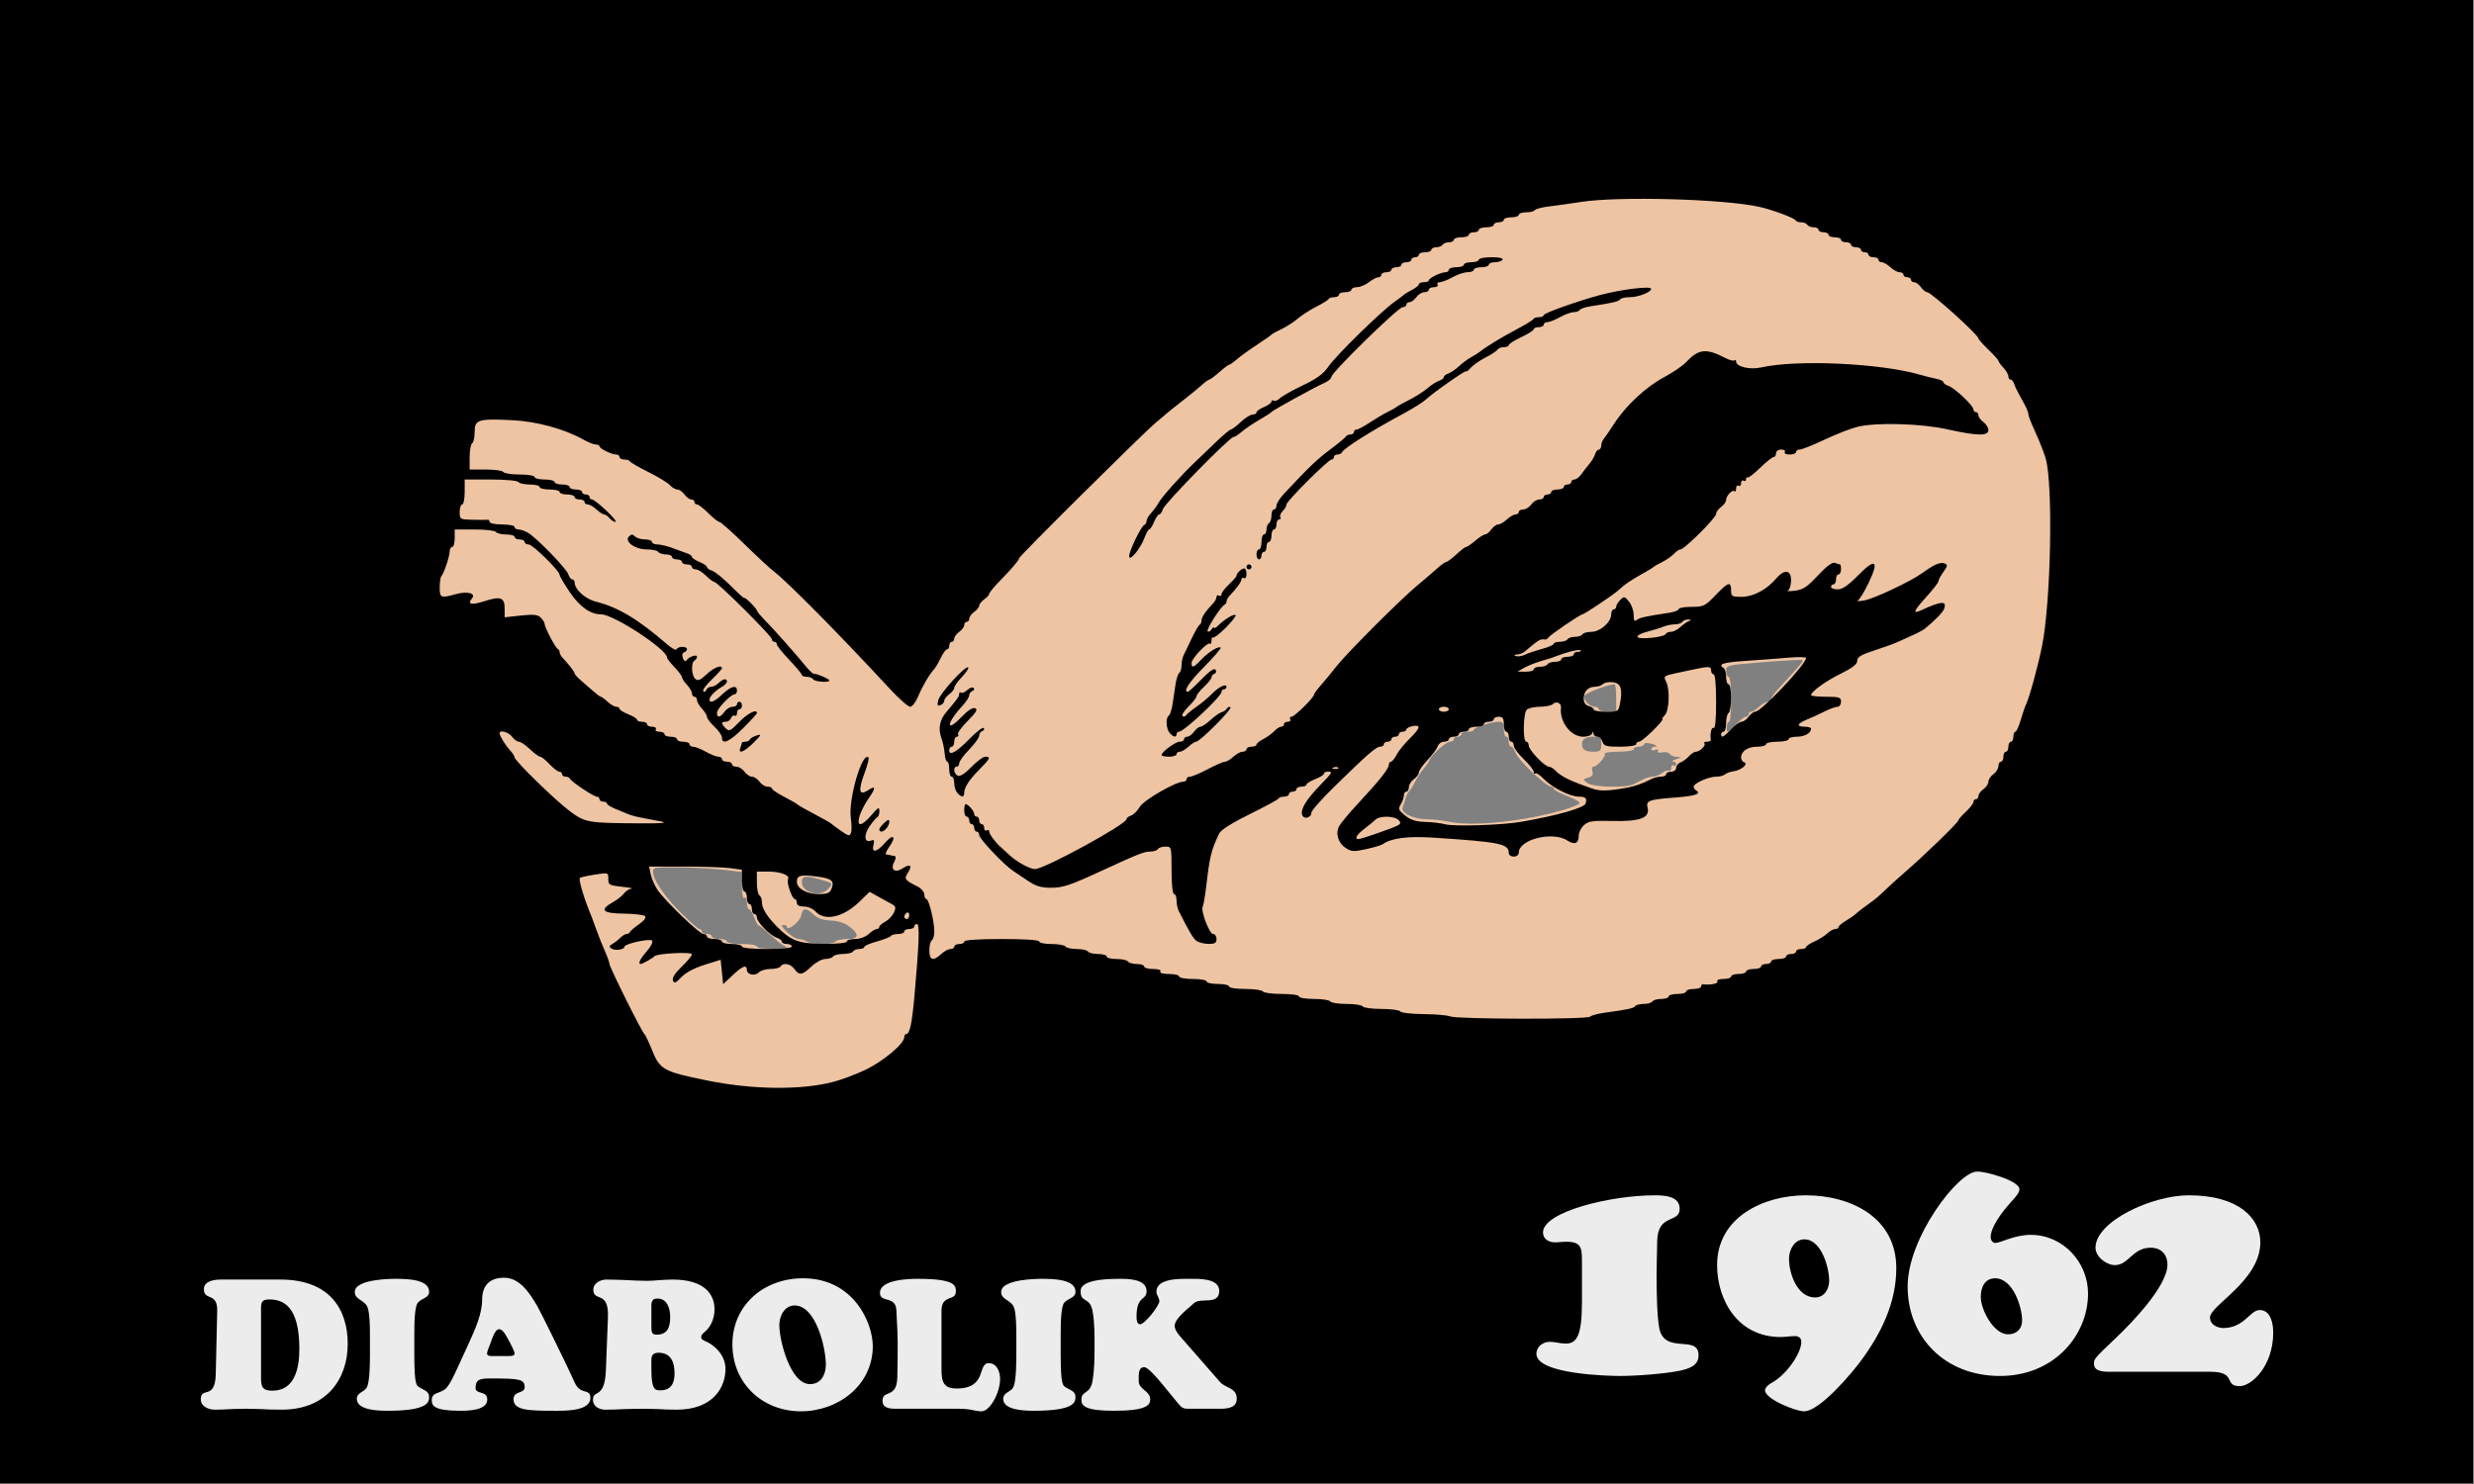 <?xml version="1.0" encoding="UTF-8" standalone="no"?>
<svg
   xmlns:dc="http://purl.org/dc/elements/1.1/"
   xmlns:cc="http://creativecommons.org/ns#"
   xmlns:rdf="http://www.w3.org/1999/02/22-rdf-syntax-ns#"
   xmlns:svg="http://www.w3.org/2000/svg"
   xmlns="http://www.w3.org/2000/svg"
   xmlns:sodipodi="http://sodipodi.sourceforge.net/DTD/sodipodi-0.dtd"
   xmlns:inkscape="http://www.inkscape.org/namespaces/inkscape"
   version="1.0"
   width="305.363mm"
   height="183.218mm"
   viewBox="0 0 865.595 519.357"
   preserveAspectRatio="xMidYMid meet"
   id="svg256"
   sodipodi:docname="diabolik-occhi.svg"
   inkscape:version="0.92.2 5c3e80d, 2017-08-06">
  <rect x="0" y="0" width="865.595" height="519.357" fill="#808080" stroke="none"/>
  <defs
     id="defs260" />
  <sodipodi:namedview
     pagecolor="#ffffff"
     bordercolor="#666666"
     borderopacity="1"
     objecttolerance="10"
     gridtolerance="10"
     guidetolerance="10"
     inkscape:pageopacity="0"
     inkscape:pageshadow="2"
     inkscape:window-width="1440"
     inkscape:window-height="851"
     id="namedview258"
     showgrid="false"
     units="mm"
     fit-margin-top="0"
     fit-margin-left="0"
     fit-margin-right="0"
     fit-margin-bottom="0"
     inkscape:zoom="0.80382937"
     inkscape:cx="654.29194"
     inkscape:cy="346.23819"
     inkscape:window-x="0"
     inkscape:window-y="1"
     inkscape:window-maximized="1"
     inkscape:current-layer="svg256" />
  <g
     id="g1373"
     transform="matrix(0.874,0,0,0.874,-22.25,1.327)">
    <path
       style="fill:#eec4a3"
       d="M 25.448,295.482 V -1.518 h 495 495 v 297 297 h -495 -495 z m 314.5,82.059 c -1.1,-0.448 -3.901,-2.606 -6.224,-4.796 -2.323,-2.19 -4.379,-3.827 -4.569,-3.637 -0.19,0.19 -0.96,-1.224 -1.713,-3.141 -0.752,-1.917 -1.734,-3.486 -2.181,-3.486 -0.447,0 -0.813,-1.152 -0.813,-2.559 0,-1.451 -0.433,-2.292 -1,-1.941 -0.62,0.383 -1,-1.456 -1,-4.84 v -5.458 l -4.75,-0.623 c -9.757,-1.279 -29.439,-1.79 -30.438,-0.79 -1.858,1.858 2.679,9.543 10.018,16.97 3.936,3.983 7.609,7.242 8.163,7.242 0.554,0 1.007,0.45 1.007,1 0,0.55 0.9,1 2,1 1.1,0 2,0.45 2,1 0,0.55 1.35,1 3,1 1.65,0 3,0.45 3,1 0,0.556 2.667,1 6,1 3.333,0 6,0.444 6,1 0,0.574 2.874,0.973 6.75,0.937 4.495,-0.042 6.082,-0.335 4.75,-0.877 z m 20,-2.059 c 0.34,-0.55 2.391,-1 4.559,-1 4.814,0 5.167,-1.761 0.994,-4.96 -1.917,-1.469 -4.524,-2.321 -7.461,-2.438 -3.103,-0.123 -5.249,-0.87 -6.867,-2.391 -3.11,-2.922 -4.355,-2.789 -5.045,0.539 -0.503,2.429 -5.68,6.368 -5.68,4.323 0,-0.407 -0.663,-0.739 -1.474,-0.739 -0.948,0 -0.416,1.011 1.491,2.833 1.631,1.558 3.756,2.84 4.724,2.849 0.968,0.008 2.434,0.452 3.259,0.985 1.978,1.278 10.71,1.278 11.5,0 z m -2.994,-21.006 c 2.13,-2.354 2.18,-2.293 -3.122,-3.814 -6.016,-1.725 -7.384,-1.524 -7.384,1.083 0,4.207 7.423,6.137 10.506,2.731 z M 631.664,326.947 c 10.014,-1.363 21.913,-4.326 25.572,-6.368 1.347,-0.752 0.176,-1.514 -6.538,-4.257 -1.788,-0.73 -3.25,-1.668 -3.25,-2.084 0,-0.416 -0.445,-0.756 -0.989,-0.756 -2.182,0 -13.534,-10.919 -14.492,-13.94 -0.36,-1.133 -1.074,-2.06 -1.586,-2.06 -0.513,0 -0.933,-0.9 -0.933,-2 0,-1.1 -0.45,-2 -1,-2 -0.55,0 -1,-1.35 -1,-3 0,-2.341 -0.443,-3 -2.016,-3 -2.816,0 -9.984,2.329 -9.984,3.243 0,0.416 -1.125,0.757 -2.5,0.757 -1.375,0 -2.5,0.45 -2.5,1 0,0.55 -0.675,1 -1.5,1 -0.825,0 -1.5,0.45 -1.5,1 0,0.55 -0.69,1 -1.533,1 -1.557,0 -7.823,5.671 -8.287,7.5 -0.14,0.55 -1.113,1.988 -2.163,3.196 -1.05,1.208 -2.671,3.683 -3.602,5.5 -0.931,1.817 -2.007,3.529 -2.391,3.804 -0.384,0.275 -0.945,1.4 -1.247,2.5 -0.302,1.1 -0.861,2.757 -1.243,3.682 -0.945,2.29 4.032,4.8 9.668,4.875 2.365,0.032 6.1,0.43 8.3,0.885 6.376,1.319 14.59,1.172 26.716,-0.478 z m 47.798,-14.464 c 1.093,-0.55 2.88,-1.45 3.973,-2 1.093,-0.55 2.78,-1.014 3.75,-1.032 0.97,-0.018 2.617,-0.678 3.661,-1.468 1.044,-0.79 2.281,-1.199 2.75,-0.909 0.469,0.29 0.853,-0.201 0.853,-1.091 0,-0.89 0.45,-1.34 1,-1 0.55,0.34 1,0.141 1,-0.441 0,-0.582 -0.562,-1.104 -1.25,-1.159 -0.688,-0.055 -0.125,-0.46 1.25,-0.9 2.327,-0.745 2.349,-0.808 0.309,-0.9 -1.205,-0.055 -2.495,-0.592 -2.867,-1.194 -0.372,-0.602 -1.735,-0.892 -3.029,-0.644 -1.445,0.276 -2.108,0.054 -1.719,-0.576 0.385,-0.623 -0.019,-0.775 -1.03,-0.387 -0.915,0.351 -1.664,0.203 -1.664,-0.33 0,-0.533 0.787,-1.007 1.75,-1.055 0.963,-0.047 0.4,-0.489 -1.25,-0.982 -1.893,-0.566 -3.123,-0.534 -3.333,0.086 -0.183,0.54 -1.196,0.982 -2.25,0.982 -1.054,0 -1.917,0.45 -1.917,1 0,0.557 -2.686,1 -6.059,1 -3.332,0 -5.823,0.382 -5.535,0.849 0.618,1 -3.019,5.151 -4.513,5.151 -0.566,0 -0.76,0.844 -0.433,1.876 0.436,1.373 -0.015,2.048 -1.683,2.516 -2.229,0.627 -2.236,0.672 -0.337,2.124 2.265,1.731 15.414,2.073 18.572,0.484 z m -13.014,-16 c 0,-2.744 -0.29,-3 -3.393,-3 -3.521,0 -5.036,1.718 -3.969,4.5 0.355,0.926 1.875,1.5 3.969,1.5 3.103,0 3.393,-0.256 3.393,-3 z m 54,-8 c 1.541,-1.65 3.297,-3 3.901,-3 0.604,0 1.099,-0.45 1.099,-1 0,-0.55 0.469,-1 1.042,-1 0.573,0 2.008,-0.9 3.189,-2 1.181,-1.1 2.737,-2 3.458,-2 0.721,0 1.311,-0.476 1.311,-1.059 0,-0.582 1.558,-2.72 3.462,-4.75 7.36,-7.849 9.582,-10.481 9.185,-10.878 -0.227,-0.227 -7.215,0.137 -15.529,0.808 -14.812,1.196 -15.117,1.268 -15.117,3.55 0,1.281 0.45,2.329 1,2.329 0.593,0 1,3.667 1,9 0,4.95 -0.354,9 -0.787,9 -0.433,0 -0.855,0.9 -0.938,2 -0.203,2.698 0.429,2.528 3.725,-1 z m -48,-10.5 c 0,-3.025 -0.268,-5.5 -0.596,-5.5 -2.501,0 -11.642,3.458 -12.067,4.564 -0.641,1.671 1.909,4.436 4.092,4.436 0.864,0 1.571,0.45 1.571,1 0,0.55 1.575,1 3.5,1 h 3.5 z"
       id="path1360"
       inkscape:connector-curvature="0" />
    <path
       style="fill:#000000"
       d="M 25.448,295.482 V -1.518 h 495 495 v 297 297 h -495 -495 z m 332.944,136.387 c 3.606,-0.885 9.814,-3.2 13.796,-5.145 7.118,-3.477 15.26,-10.381 15.26,-12.94 0,-0.716 0.398,-1.303 0.883,-1.303 1.325,0 2.241,-4.401 3.225,-15.5 1.855,-20.905 2.118,-28.5 0.988,-28.5 -0.603,0 -1.097,0.45 -1.097,1 0,0.55 -0.9,1 -2,1 -1.1,0 -2,0.45 -2,1 0,0.55 -1.098,1 -2.441,1 -1.343,0 -2.664,0.361 -2.937,0.802 -0.273,0.441 -2.774,1.422 -5.559,2.181 -2.785,0.758 -5.063,1.747 -5.063,2.198 0,0.451 -0.873,0.819 -1.941,0.819 -1.068,0 -2.219,0.45 -2.559,1 -0.34,0.55 -2.14,1 -4,1 -1.86,0 -3.66,0.45 -4,1 -0.34,0.55 -1.721,1 -3.068,1 -1.358,0 -3.849,1.337 -5.589,3 -3.69,3.527 -4.895,3.703 -6.843,1 -1.533,-2.126 -4.473,-2.661 -5.5,-1 -0.34,0.55 -2.149,1 -4.02,1 -1.871,0 -3.969,0.607 -4.661,1.349 -1.52,1.628 -4.819,0.967 -4.819,-0.965 0,-2.264 -1.769,-1.597 -5.748,2.167 l -3.752,3.55 -0.5,-4.888 -0.5,-4.888 -6.5,2.037 c -4.034,1.264 -7.541,3.137 -9.243,4.937 -2.257,2.386 -2.851,2.62 -3.35,1.319 -0.398,-1.037 0.804,-2.936 3.493,-5.52 2.255,-2.167 4.1,-4.399 4.1,-4.96 0,-1.075 -14.064,-0.358 -15,0.764 -0.622,0.745 -4.789,3.099 -5.486,3.099 -1.24,0 -0.296,-1.979 2.44,-5.111 1.668,-1.911 2.576,-3.76 2.086,-4.25 -0.943,-0.943 -11.039,1.283 -11.039,2.434 0,1.171 -3.696,1.737 -5.139,0.787 -1.111,-0.731 -1.049,-1.08 0.34,-1.899 0.935,-0.552 2.366,-1.669 3.179,-2.482 0.813,-0.813 1.923,-1.478 2.466,-1.478 0.543,0 1.138,-0.354 1.321,-0.786 0.183,-0.432 1.831,-1.838 3.66,-3.123 2.009,-1.411 2.965,-2.699 2.413,-3.251 -0.503,-0.503 -4.384,-0.954 -8.626,-1.004 -8.539,-0.099 -9.765,-1.485 -4.119,-4.655 1.647,-0.925 3.585,-2.469 4.307,-3.432 0.722,-0.963 2.074,-1.823 3.005,-1.913 0.931,-0.09 -0.782,-0.427 -3.807,-0.75 -5.092,-0.543 -5.498,-0.777 -5.475,-3.15 0.025,-2.546 -0.012,-2.558 -5.464,-1.703 -3.019,0.473 -5.69,1.062 -5.937,1.308 -0.246,0.246 0.126,2.362 0.828,4.703 1.195,3.986 1.659,5.28 3.947,11.005 0.494,1.238 1.448,3.825 2.118,5.75 0.671,1.925 2.066,5.408 3.101,7.739 1.035,2.332 1.882,4.7 1.882,5.264 0,1.246 12.964,27.292 13.935,27.997 0.379,0.275 1.739,3.12 3.023,6.322 3.214,8.019 4.548,8.764 22.042,12.323 17.982,3.658 36.912,3.939 49.944,0.742 z m 303.606,-26.285 c 0.522,-0.494 2.975,-1.179 5.45,-1.524 9.982,-1.389 12.036,-1.828 12.565,-2.684 0.304,-0.492 1.85,-0.894 3.435,-0.894 1.585,0 3.16,-0.45 3.5,-1 0.34,-0.55 1.941,-1 3.559,-1 1.618,0 2.941,-0.45 2.941,-1 0,-0.55 1.575,-1 3.5,-1 1.925,0 3.5,-0.45 3.5,-1 0,-0.55 1.35,-1 3,-1 1.65,0 3,-0.45 3,-1 0,-0.55 0.338,-0.947 0.75,-0.882 2.68,0.423 6.271,-0.275 5.75,-1.118 -0.361,-0.583 0.656,-1 2.441,-1 1.682,0 3.059,-0.45 3.059,-1 0,-0.55 1.35,-1 3,-1 1.65,0 3,-0.45 3,-1 0,-0.55 1.35,-1 3,-1 1.65,0 3,-0.45 3,-1 0,-0.55 0.9,-1 2,-1 1.1,0 2,-0.45 2,-1 0,-0.55 1.35,-1 3,-1 1.65,0 3,-0.45 3,-1 0,-0.55 0.9,-1 2,-1 1.1,0 2,-0.45 2,-1 0,-0.55 0.9,-1 2,-1 1.1,0 2,-0.34 2,-0.756 0,-0.416 1.462,-1.403 3.25,-2.194 1.788,-0.791 4.122,-2.251 5.189,-3.244 1.066,-0.993 2.529,-1.806 3.25,-1.806 0.721,0 1.311,-0.353 1.311,-0.784 0,-0.431 1.334,-1.572 2.964,-2.535 1.63,-0.963 3.542,-2.312 4.25,-2.999 0.708,-0.686 2.861,-2.341 4.786,-3.676 1.925,-1.336 4.626,-3.571 6.002,-4.967 1.376,-1.396 5.426,-5.076 9,-8.177 7.978,-6.922 20.999,-19.596 20.999,-20.44 0,-0.341 1.35,-1.881 3,-3.422 1.65,-1.541 3,-3.297 3,-3.901 0,-0.604 0.45,-1.099 1,-1.099 0.55,0 1,-0.576 1,-1.279 0,-0.704 0.9,-1.928 2,-2.721 1.1,-0.793 2,-2.143 2,-3 0,-0.857 0.9,-2.207 2,-3 1.1,-0.793 2,-2.242 2,-3.221 0,-0.979 0.45,-1.779 1,-1.779 0.55,0 1,-0.9 1,-2 0,-1.1 0.45,-2 1,-2 0.55,0 1,-0.9 1,-2 0,-1.1 0.45,-2 1,-2 0.55,0 1,-0.9 1,-2 0,-1.1 0.352,-2 0.782,-2 0.43,0 1.406,-2.138 2.168,-4.75 0.763,-2.612 1.723,-5.425 2.134,-6.25 1.306,-2.621 4.757,-15.221 6.39,-23.329 3.564,-17.695 4.472,-64.592 1.456,-75.117 -0.622,-2.17 -2.436,-6.794 -4.03,-10.275 -1.594,-3.481 -2.899,-6.775 -2.899,-7.318 0,-1.105 -0.88,-3.029 -3.41,-7.461 -0.942,-1.65 -1.963,-3.788 -2.268,-4.75 -0.305,-0.963 -0.953,-1.75 -1.438,-1.75 -0.486,0 -0.883,-0.59 -0.883,-1.311 0,-0.721 -0.9,-2.277 -2,-3.458 -1.1,-1.181 -2,-2.426 -2,-2.767 0,-0.341 -1.8,-2.35 -4,-4.463 -2.2,-2.114 -4,-4.139 -4,-4.5 0,-1.389 -18.956,-18.5 -20.494,-18.5 -0.585,0 -1.713,-0.9 -2.506,-2 -0.793,-1.1 -2.017,-2 -2.721,-2 -0.704,0 -1.279,-0.45 -1.279,-1 0,-0.55 -0.675,-1 -1.5,-1 -0.825,0 -1.5,-0.45 -1.5,-1 0,-0.55 -0.694,-1 -1.542,-1 -0.848,0 -2.508,-0.9 -3.689,-2 -1.181,-1.1 -2.737,-2 -3.458,-2 -0.721,0 -1.311,-0.45 -1.311,-1 0,-0.55 -0.9,-1 -2,-1 -1.1,0 -2,-0.45 -2,-1 0,-0.55 -0.675,-1 -1.5,-1 -0.825,0 -1.5,-0.45 -1.5,-1 0,-0.55 -0.9,-1 -2,-1 -1.1,0 -2,-0.45 -2,-1 0,-0.55 -0.9,-1 -2,-1 -1.1,0 -2,-0.45 -2,-1 0,-0.55 -1.125,-1 -2.5,-1 -1.375,0 -2.5,-0.45 -2.5,-1 0,-0.55 -0.9,-1 -2,-1 -1.1,0 -2,-0.45 -2,-1 0,-0.55 -0.873,-1 -1.941,-1 -1.068,0 -2.219,-0.45 -2.559,-1 -0.34,-0.55 -1.454,-1 -2.476,-1 -1.022,0 -2.008,-0.337 -2.191,-0.75 -0.42,-0.944 -9.047,-4.189 -14.333,-5.39 -14.041,-3.191 -56.328,-4.39 -71.5,-2.027 -4.125,0.642 -9.871,1.449 -12.768,1.793 -2.898,0.344 -5.512,1.019 -5.809,1.5 -0.297,0.481 -1.864,0.875 -3.482,0.875 -1.618,0 -2.941,0.45 -2.941,1 0,0.55 -1.35,1 -3,1 -1.65,0 -3,0.45 -3,1 0,0.55 -0.9,1 -2,1 -1.1,0 -2,0.45 -2,1 0,0.55 -1.35,1 -3,1 -1.65,0 -3,0.45 -3,1 0,0.55 -0.9,1 -2,1 -1.1,0 -2,0.45 -2,1 0,0.55 -1.35,1 -3,1 -1.65,0 -3,0.45 -3,1 0,0.55 -0.873,1 -1.941,1 -1.068,0 -2.219,0.45 -2.559,1 -0.34,0.55 -1.491,1 -2.559,1 -1.068,0 -1.941,0.45 -1.941,1 0,0.55 -1.125,1 -2.5,1 -1.375,0 -2.5,0.45 -2.5,1 0,0.55 -0.675,1 -1.5,1 -0.825,0 -1.5,0.45 -1.5,1 0,0.55 -0.9,1 -2,1 -1.1,0 -2,0.45 -2,1 0,0.55 -0.9,1 -2,1 -1.1,0 -2,0.45 -2,1 0,0.55 -0.9,1 -2,1 -1.1,0 -2,0.45 -2,1 0,0.55 -0.562,1.01 -1.25,1.022 -0.688,0.012 -2.375,0.902 -3.75,1.978 -1.375,1.076 -3.513,1.966 -4.75,1.978 -1.238,0.012 -2.25,0.472 -2.25,1.022 0,0.55 -1.125,1 -2.5,1 -1.375,0 -2.5,0.45 -2.5,1 0,0.55 -0.863,1 -1.917,1 -1.054,0 -2.067,0.338 -2.25,0.75 -0.183,0.412 -2.391,1.792 -4.907,3.066 -2.515,1.274 -5.879,3.439 -7.475,4.81 -1.596,1.372 -4.488,3.231 -6.427,4.132 -1.939,0.901 -3.75,1.902 -4.025,2.225 -0.275,0.323 -2.975,2.214 -6,4.202 -3.025,1.989 -6.581,4.561 -7.903,5.715 -1.322,1.155 -2.672,2.107 -3,2.116 -0.328,0.009 -2.12,1.359 -3.982,3 -1.862,1.641 -3.667,2.984 -4.01,2.984 -0.344,0 -1.745,1.017 -3.114,2.26 -1.369,1.243 -4.515,3.824 -6.99,5.736 -2.475,1.911 -5.039,3.932 -5.697,4.49 -0.658,0.558 -3.323,2.814 -5.921,5.014 -5.333,4.515 -54.382,53.196 -54.382,53.974 0,0.753 -2.987,4.274 -7.75,9.136 -2.337,2.386 -4.25,4.7 -4.25,5.143 0,0.443 -0.9,1.454 -2,2.247 -1.1,0.793 -2,1.918 -2,2.5 0,0.582 -0.9,1.707 -2,2.5 -1.1,0.793 -2,2.017 -2,2.721 0,0.704 -0.45,1.279 -1,1.279 -0.55,0 -1,0.576 -1,1.279 0,0.704 -0.9,1.928 -2,2.721 -1.1,0.793 -2,2.017 -2,2.721 0,0.704 -0.45,1.279 -1,1.279 -0.55,0 -1,0.675 -1,1.5 0,0.825 -0.399,1.5 -0.886,1.5 -0.487,0 -1.623,1.554 -2.525,3.453 -0.901,1.899 -2.19,4.051 -2.864,4.78 -1.793,1.942 -4.559,6.731 -6.363,11.016 -0.868,2.062 -2.237,3.75 -3.041,3.75 -0.804,0 -4.468,-3.248 -8.141,-7.217 -20.203,-21.829 -40.917,-42.793 -46.535,-47.096 -1.571,-1.203 -6.875,-6.125 -11.789,-10.937 -4.913,-4.812 -9.351,-8.75 -9.861,-8.75 -0.51,0 -2.503,-1.575 -4.428,-3.5 -1.925,-1.925 -3.965,-3.5 -4.533,-3.5 -0.568,0 -1.033,-0.45 -1.033,-1 0,-0.55 -0.576,-1 -1.279,-1 -0.704,0 -1.928,-0.9 -2.721,-2 -0.793,-1.1 -2.077,-2 -2.853,-2 -0.777,0 -2.14,-0.798 -3.029,-1.773 -0.89,-0.975 -4.767,-3.336 -8.617,-5.246 -3.85,-1.91 -7.15,-3.812 -7.333,-4.227 -0.183,-0.415 -1.196,-0.754 -2.25,-0.754 -1.054,0 -1.917,-0.45 -1.917,-1 0,-0.55 -0.585,-1 -1.301,-1 -1.84,0 -6.682,-2.352 -6.692,-3.25 -0.004,-0.412 -0.669,-0.75 -1.477,-0.75 -0.808,0 -3.043,-0.884 -4.966,-1.964 -7.692,-4.32 -18.803,-7.333 -28.787,-7.806 -13.41,-0.635 -14.777,-0.198 -14.777,4.73 0,2.157 -0.45,4.2 -1,4.54 -0.55,0.34 -1,2.841 -1,5.559 v 4.941 h 6.441 c 3.543,0 6.719,0.45 7.059,1 0.34,0.55 3.291,1 6.559,1 3.294,0 5.941,0.446 5.941,1 0,0.55 1.8,1 4,1 2.2,0 4,0.45 4,1 0,0.55 1.35,1 3,1 1.65,0 3,0.45 3,1 0,0.55 1.125,1 2.5,1 1.375,0 2.5,0.45 2.5,1 0,0.55 0.675,1 1.5,1 0.825,0 1.5,0.45 1.5,1 0,0.55 0.452,1 1.004,1 0.552,0 3.14,2.022 5.75,4.494 2.61,2.472 4.239,4.497 3.619,4.5 -0.62,0.003 -1.688,-0.669 -2.372,-1.494 -0.685,-0.825 -1.659,-1.5 -2.164,-1.5 -0.506,0 -1.885,-0.9 -3.066,-2 -1.181,-1.1 -2.737,-2 -3.458,-2 -0.721,0 -1.311,-0.45 -1.311,-1 0,-0.55 -0.9,-1 -2,-1 -1.1,0 -2,-0.45 -2,-1 0,-0.55 -1.35,-1 -3,-1 -1.65,0 -3,-0.45 -3,-1 0,-0.55 -1.8,-1 -4,-1 -2.2,0 -4,-0.45 -4,-1 0,-0.55 -1.773,-1 -3.941,-1 -2.168,0 -4.219,-0.45 -4.559,-1 -0.348,-0.563 -5.177,-1 -11.059,-1 h -10.441 v 5 c 0,2.75 -0.45,5 -1,5 -0.55,0 -1,1.35 -1,3 0,2.937 0.11,3.002 5.25,3.118 2.888,0.065 5.588,0.065 6,0 0.412,-0.065 0.75,0.332 0.75,0.882 0,0.55 2.25,1 5,1 2.75,0 5,0.45 5,1 0,0.55 0.681,1 1.514,1 0.832,0 2.511,0.562 3.73,1.25 3.372,1.902 15.503,14.376 16.241,16.701 0.358,1.127 1.07,2.049 1.583,2.049 0.513,0 0.933,0.493 0.933,1.096 0,2.892 4.183,6.713 8.553,7.813 8.886,2.237 16.83,6.999 28.447,17.052 1.925,1.666 3.65,2.581 3.833,2.034 0.419,-1.25 4.167,-1.32 4.167,-0.078 0,0.504 -0.531,1.094 -1.18,1.31 -0.723,0.241 -0.896,1.134 -0.446,2.305 0.443,1.154 1.01,1.498 1.43,0.867 0.961,-1.442 4.196,-2.542 4.196,-1.427 0,0.5 -0.45,1.188 -1,1.528 -1.466,0.906 -1.22,6.073 0.352,7.377 1.045,0.867 2.064,0.441 4.491,-1.878 2.793,-2.669 6.157,-3.992 6.157,-2.421 0,0.318 -1.856,2.362 -4.125,4.542 -2.269,2.18 -3.782,4.282 -3.363,4.672 0.419,0.39 0.963,0.146 1.208,-0.542 0.246,-0.688 1.116,-1.25 1.935,-1.25 0.818,0 2.163,-0.675 2.988,-1.5 0.825,-0.825 1.918,-1.5 2.429,-1.5 1.632,0 0.996,1.894 -0.993,2.958 -2.497,1.337 -5.078,3.935 -5.078,5.113 0,1.742 2.014,0.933 5.157,-2.071 3.405,-3.254 5.843,-3.88 5.843,-1.5 0,0.825 -0.402,1.5 -0.894,1.5 -1.585,0 -7.106,5.75 -7.106,7.401 0,2.178 1.263,2.009 3,-0.401 0.793,-1.1 2.242,-2 3.221,-2 0.979,0 1.779,-0.45 1.779,-1 0,-0.55 0.45,-1 1,-1 0.55,0 1,0.675 1,1.5 0,0.825 -0.45,1.5 -1,1.5 -0.55,0 -1,0.702 -1,1.559 0,0.857 -0.403,1.31 -0.895,1.006 -0.492,-0.304 -1.153,0.119 -1.469,0.941 -0.315,0.822 -1.263,1.494 -2.105,1.494 -1.931,0 -1.938,0.736 -0.026,2.648 1.34,1.34 1.934,1.058 5.422,-2.571 3.333,-3.469 7.073,-5.348 7.073,-3.555 0,0.287 -2.465,2.987 -5.478,6 -5.49,5.49 -8.522,6.87 -8.522,3.879 0,-0.879 -1.35,-2.86 -3,-4.401 -1.65,-1.541 -3,-3.316 -3,-3.943 0,-0.627 -0.9,-2.107 -2,-3.287 -1.1,-1.181 -2,-2.737 -2,-3.458 0,-0.721 -0.45,-1.311 -1,-1.311 -0.55,0 -1,-0.59 -1,-1.311 0,-0.721 -0.9,-2.277 -2,-3.458 -1.1,-1.181 -2,-2.549 -2,-3.04 0,-0.491 -1.35,-2.306 -3,-4.033 -1.65,-1.727 -3,-3.475 -3,-3.886 0,-3.259 -21.383,-17.272 -26.357,-17.272 -4.301,0 -8.584,-3.023 -12.543,-8.852 -2.255,-3.321 -4.1,-6.452 -4.1,-6.959 0,-1.618 -10.765,-12.189 -12.414,-12.189 -0.873,0 -1.586,-0.45 -1.586,-1 0,-0.55 -0.9,-1 -2,-1 -1.1,0 -2,-0.45 -2,-1 0,-0.55 -1.548,-1 -3.441,-1 -1.893,0 -3.719,-0.45 -4.059,-1 -0.34,-0.55 -4.191,-1 -8.559,-1 h -7.941 v 3.5 c 0,1.925 -0.45,3.5 -1,3.5 -0.55,0 -1.007,0.787 -1.015,1.75 -0.018,2.046 -2.303,8.901 -3.3,9.898 -0.377,0.377 -0.685,2.41 -0.685,4.519 0,4.214 0.421,4.4 6.284,2.771 4.783,-1.328 8.365,-0.425 6.626,1.67 -1.996,2.405 -0.195,2.788 5.087,1.082 6.37,-2.057 8.003,-1.446 8.003,2.997 v 3.473 l 6.459,-0.692 c 5.154,-0.552 6.771,-0.38 8,0.849 0.847,0.847 1.541,1.98 1.541,2.518 0,1.348 4.327,9.589 5.25,9.999 0.412,0.183 0.75,0.778 0.75,1.321 0,0.543 0.562,1.581 1.25,2.305 2.459,2.591 4.75,5.574 4.75,6.184 0,0.342 1.012,1.493 2.25,2.56 1.238,1.066 3.484,3.031 4.991,4.367 1.508,1.336 2.989,2.429 3.292,2.429 0.303,0 1.516,0.9 2.697,2 1.181,1.1 2.737,2 3.458,2 0.721,0 1.311,0.366 1.311,0.813 0,0.447 1.575,1.431 3.5,2.187 1.925,0.755 3.5,1.739 3.5,2.187 0,0.447 0.9,0.813 2,0.813 1.1,0 2,0.45 2,1 0,0.55 0.927,1 2.059,1 1.132,0 1.781,0.45 1.441,1 -0.34,0.55 0.309,1 1.441,1 1.132,0 2.059,0.45 2.059,1 0,0.55 1.125,1 2.5,1 1.375,0 2.5,0.45 2.5,1 0,0.55 1.125,1 2.5,1 1.375,0 2.5,0.45 2.5,1 0,0.55 0.661,1 1.47,1 0.808,0 3.072,0.9 5.03,2 1.958,1.1 4.222,2 5.03,2 0.808,0 1.47,0.45 1.47,1 0,0.55 0.9,1 2,1 1.1,0 2,0.45 2,1 0,0.55 0.801,1 1.779,1 0.979,0 2.428,0.9 3.221,2 0.793,1.1 2.143,2 3,2 0.857,0 2.207,0.9 3,2 0.793,1.1 2.242,2 3.221,2 0.979,0 1.779,0.338 1.779,0.752 0,0.413 2.138,1.865 4.75,3.226 2.612,1.361 4.975,2.71 5.25,2.998 0.436,0.457 2.792,1.779 11.5,6.451 1.1,0.59 2.225,1.298 2.5,1.573 0.275,0.275 1.969,1.531 3.765,2.791 2.799,1.964 3.351,2.069 3.862,0.738 0.328,-0.855 0.307,-3.48 -0.046,-5.835 -1.12,-7.466 4.519,-26.927 7.064,-24.382 0.303,0.303 -0.414,3.128 -1.593,6.279 -2.644,7.066 -2.196,9.205 1.43,6.829 3.194,-2.093 3.192,-1 -0.005,3.613 -1.388,2.002 -2.931,5.064 -3.43,6.804 -1.262,4.399 0.828,4.183 4.826,-0.498 2.658,-3.112 3.127,-3.35 3.127,-1.583 0,1.143 -0.354,2.228 -0.786,2.411 -0.432,0.183 -1.824,1.812 -3.093,3.619 -2.477,3.527 -2.192,6.84 0.499,5.807 1.284,-0.493 1.482,-0.133 0.995,1.807 -0.832,3.314 1.392,2.866 4.667,-0.939 3.242,-3.767 4.652,-2.58 1.76,1.481 -1.197,1.682 -1.809,3.109 -1.359,3.173 0.45,0.063 1.268,0.22 1.818,0.348 0.55,0.128 1.353,0.301 1.785,0.385 0.432,0.084 0.278,1.101 -0.343,2.26 -1.681,3.141 0.274,4.636 3.391,2.593 3.049,-1.997 4.021,-1.173 2.091,1.773 -1.619,2.471 -1.31,2.914 3.825,5.487 1.512,0.758 2.75,2.202 2.75,3.209 0,1.007 0.373,1.831 0.828,1.831 0.989,0 3.172,8.96 3.172,13.017 0,1.576 -0.45,3.143 -1,3.483 -0.55,0.34 -1,2.166 -1,4.059 0,3.971 1.551,4.44 4.77,1.441 1.181,-1.1 2.841,-2 3.689,-2 0.848,0 1.542,-0.45 1.542,-1 0,-0.55 0.9,-1 2,-1 1.1,0 2,-0.45 2,-1 0,-0.622 5.667,-1 15,-1 9.333,0 15,0.378 15,1 0,0.55 2.223,1 4.941,1 2.718,0 5.219,0.45 5.559,1 0.34,0.55 2.365,1 4.5,1 2.135,0 4.16,0.45 4.5,1 0.34,0.55 2.166,1 4.059,1 1.893,0 3.441,0.45 3.441,1 0,0.55 1.773,1 3.941,1 2.168,0 4.219,0.45 4.559,1 0.34,0.55 1.941,1 3.559,1 1.618,0 2.941,0.45 2.941,1 0,0.55 1.602,1 3.559,1 2.118,0 3.309,0.405 2.941,1 -0.373,0.604 0.99,1 3.441,1 2.232,0 4.059,0.45 4.059,1 0,0.55 2.475,1 5.5,1 3.025,0 5.5,0.45 5.5,1 0,0.55 2.025,1 4.5,1 2.475,0 4.5,0.45 4.5,1 0,0.563 2.814,1 6.441,1 3.543,0 6.719,0.45 7.059,1 0.34,0.55 3.741,1 7.559,1 3.961,0 6.941,0.429 6.941,1 0,0.554 2.647,1 5.941,1 3.268,0 6.219,0.45 6.559,1 0.34,0.55 3.265,1 6.5,1 3.235,0 6.16,0.45 6.5,1 0.34,0.55 3.715,1 7.5,1 3.785,0 7.16,0.45 7.5,1 0.34,0.55 4.529,1.032 9.309,1.07 4.78,0.039 9.591,0.457 10.691,0.93 2.677,1.15 54.84,1.246 56.05,0.102 z m -157.612,-30.384 c -1.349,-1.052 -2.87,-3.627 -7.063,-11.955 -0.481,-0.955 -0.874,-2.868 -0.874,-4.25 0,-1.382 -0.45,-2.514 -1,-2.514 -0.596,0 -1,-3.833 -1,-9.5 0,-9.405 -0.024,-9.5 -2.441,-9.5 -1.343,0 -2.719,0.45 -3.059,1 -0.34,0.55 -1.721,1 -3.07,1 -2.404,0 -4.817,0.952 -18.93,7.464 -13.361,6.166 -15.962,7.035 -20.968,7.012 -3.824,-0.018 -5.993,-0.683 -9.032,-2.768 -2.2,-1.51 -4.863,-3.299 -5.917,-3.976 -3.491,-2.243 -13.583,-12.881 -13.583,-14.319 0,-0.777 -0.45,-1.413 -1,-1.413 -0.55,0 -1,-0.675 -1,-1.5 0,-0.825 -0.45,-1.5 -1,-1.5 -0.55,0 -1,-0.675 -1,-1.5 0,-0.825 -0.45,-1.5 -1,-1.5 -0.55,0 -1,-1.125 -1,-2.5 0,-1.375 0.257,-2.5 0.571,-2.5 0.981,0 3.429,2.804 3.429,3.929 0,0.589 0.45,1.071 1,1.071 0.55,0 1,0.675 1,1.5 0,0.825 0.45,1.5 1,1.5 0.55,0 1,0.702 1,1.559 0,0.857 0.45,1.281 1,0.941 0.55,-0.34 1,-0.147 1,0.43 0,1.082 2.518,4.463 4.798,6.443 0.714,0.62 2.335,2.094 3.603,3.276 2.74,2.554 7.928,5.352 9.925,5.352 3.775,0 36.674,-17.961 36.674,-20.022 0,-0.464 0.803,-1.098 1.784,-1.409 0.981,-0.311 2.559,-1.879 3.508,-3.484 1.62,-2.743 14.337,-10.084 17.468,-10.084 0.683,0 1.241,-0.45 1.241,-1 0,-0.55 0.629,-1 1.398,-1 0.769,0 3.965,-1.35 7.102,-3 3.137,-1.65 6.248,-3 6.913,-3 0.665,0 2.176,-0.9 3.357,-2 1.181,-1.1 2.841,-2 3.689,-2 0.848,0 1.542,-0.45 1.542,-1 0,-0.55 0.9,-1 2,-1 1.1,0 2,-0.374 2,-0.831 0,-0.457 1.238,-1.466 2.75,-2.243 1.512,-0.777 3.478,-2.203 4.367,-3.169 0.89,-0.966 2.127,-1.757 2.75,-1.757 0.623,0 1.133,-0.45 1.133,-1 0,-0.55 0.702,-1 1.559,-1 0.857,0 1.281,-0.45 0.941,-1 -0.34,-0.55 -0.106,-1 0.519,-1 1.177,0 8.968,-7.648 8.997,-8.832 0.009,-0.368 1.246,-2.064 2.75,-3.769 1.504,-1.706 4.282,-5.081 6.174,-7.5 4.171,-5.334 25.7,-26.891 32.373,-32.415 2.647,-2.191 6.182,-5.221 7.856,-6.734 1.674,-1.512 3.398,-2.75 3.832,-2.75 0.434,0 2.234,-1.35 4,-3 1.766,-1.65 3.544,-3 3.95,-3 0.406,0 2.046,-1.124 3.644,-2.499 1.598,-1.374 3.369,-2.499 3.935,-2.5 0.566,-6.7e-4 1.678,-0.901 2.471,-2.001 0.793,-1.1 2.036,-2 2.763,-2 0.727,0 2.287,-0.9 3.468,-2 1.181,-1.1 2.737,-2 3.458,-2 0.721,0 1.311,-0.45 1.311,-1 0,-0.55 0.801,-1 1.779,-1 0.979,0 2.428,-0.9 3.221,-2 0.793,-1.1 2.242,-2 3.221,-2 0.979,0 1.779,-0.45 1.779,-1 0,-0.55 0.675,-1 1.5,-1 0.825,0 1.5,-0.45 1.5,-1 0,-0.55 1.125,-1 2.5,-1 1.375,0 2.5,-0.45 2.5,-1 0,-0.55 0.675,-1 1.5,-1 0.825,0 1.5,-0.45 1.5,-1 0,-0.55 0.576,-1 1.279,-1 0.704,0 1.941,-0.942 2.75,-2.093 0.809,-1.151 2.245,-3.005 3.191,-4.119 0.946,-1.114 1.989,-2.872 2.317,-3.907 0.328,-1.035 1.017,-1.881 1.53,-1.881 0.513,0 0.933,-0.694 0.933,-1.542 0,-0.848 0.462,-2.086 1.026,-2.75 0.564,-0.664 2.432,-3.384 4.151,-6.044 4.686,-7.253 12.723,-14.75 19.911,-18.577 3.526,-1.877 7.536,-4.615 8.911,-6.084 4.989,-5.329 7.985,-5.648 15.682,-1.668 1.686,0.872 3.347,1.303 3.692,0.958 0.345,-0.345 0.627,-0.156 0.627,0.419 0,2.139 5.479,3.443 10.089,2.402 14.219,-3.211 47.578,-1.689 63.411,2.893 2.2,0.637 5.237,1.397 6.75,1.689 1.512,0.292 2.75,0.9 2.75,1.35 0,0.451 0.892,1.102 1.983,1.448 2.41,0.765 10.017,7.924 10.017,9.427 0,0.593 0.45,1.078 1,1.078 0.55,0 1,0.576 1,1.279 0,0.704 0.9,1.928 2,2.721 1.1,0.793 2,2.242 2,3.221 0,2.42 -4.489,2.343 -16.259,-0.278 -10.58,-2.357 -28.457,-2.883 -36.047,-1.062 -2.643,0.634 -8.597,2.946 -13.23,5.136 -4.633,2.191 -9.108,3.983 -9.944,3.983 -0.836,0 -1.52,0.45 -1.52,1 0,0.55 -1.152,1 -2.559,1 -1.451,0 -2.292,-0.433 -1.941,-1 0.34,-0.55 -0.309,-1 -1.441,-1 -1.164,0 -2.059,0.652 -2.059,1.5 0,0.825 -0.433,1.5 -0.962,1.5 -0.529,0 -2.986,1.968 -5.461,4.373 -2.474,2.405 -4.742,4.13 -5.038,3.833 -0.297,-0.297 -0.539,0.012 -0.539,0.686 0,0.674 -0.45,0.948 -1,0.608 -0.55,-0.34 -1,0.11 -1,1 0,0.89 -0.45,1.34 -1,1 -0.55,-0.34 -1,0.159 -1,1.108 0,0.949 -0.279,1.447 -0.619,1.107 -0.833,-0.833 -3.381,1.8 -3.381,3.494 0,0.743 -0.9,1.999 -2,2.792 -1.1,0.793 -2,2.052 -2,2.797 0,1.545 -12.699,14.203 -14.249,14.203 -0.559,0 -1.744,0.791 -2.634,1.757 -0.89,0.966 -2.967,2.428 -4.617,3.248 -1.65,0.82 -3.225,1.717 -3.5,1.993 -0.275,0.276 -1.512,1.064 -2.75,1.752 -6.366,3.537 -8.695,5.102 -11.612,7.805 -1.767,1.638 -13.454,9.445 -14.138,9.445 -0.871,0 -12.878,8.169 -13.612,9.26 -0.337,0.501 -0.899,0.872 -1.25,0.825 -2.122,-0.284 -2.389,-0.128 -8.346,4.896 -0.664,0.56 -2.014,1.054 -3,1.097 -1.205,0.053 -1.351,0.255 -0.444,0.616 0.742,0.295 2.317,0.073 3.5,-0.495 1.183,-0.568 4.289,-1.618 6.901,-2.335 2.612,-0.716 4.75,-1.654 4.75,-2.084 0,-0.43 1.098,-0.782 2.441,-0.782 1.343,0 2.719,-0.45 3.059,-1 0.34,-0.55 1.69,-1 3,-1 1.31,0 2.66,-0.45 3,-1 0.34,-0.55 1.962,-1 3.604,-1 3.489,0 7.896,-3.882 7.896,-6.955 0,-1.125 0.45,-2.045 1,-2.045 0.55,0 1,-0.482 1,-1.071 0,-0.589 0.733,-1.804 1.629,-2.7 1.505,-1.505 1.771,-1.453 3.5,0.682 1.029,1.271 1.871,3.666 1.871,5.323 0,2.278 0.304,2.767 1.25,2.008 1.164,-0.935 3.438,-1.439 13,-2.884 2.062,-0.312 3.75,-0.969 3.75,-1.462 0,-0.492 2.317,-0.895 5.15,-0.895 4.866,0 5.411,-0.272 9.89,-4.944 4.906,-5.116 5.961,-5.362 5.961,-1.39 0,2.068 0.47,2.333 4.132,2.333 4.636,0 10.041,-2.824 13.763,-7.19 3.428,-4.021 6.105,-3.755 6.105,0.607 0,1.879 -0.562,3.683 -1.25,4.009 -0.688,0.326 0.55,0.377 2.75,0.114 3.286,-0.393 4.939,-1.484 9.26,-6.112 3.554,-3.807 5.77,-5.438 6.832,-5.031 0.864,0.332 1.76,0.603 1.99,0.603 0.23,0 0.418,0.9 0.418,2 0,1.1 -0.45,2 -1,2 -0.55,0 -1,0.9 -1,2 0,1.1 -0.45,2 -1,2 -0.55,0 -1,0.45 -1,1 0,0.55 1.193,1 2.651,1 1.895,0 4.215,-1.589 8.132,-5.568 7.015,-7.128 8.581,-6.076 4.303,2.889 -1.712,3.587 -3.669,6.787 -4.349,7.111 -0.68,0.324 0.338,0.353 2.263,0.065 3.829,-0.573 18.722,-7.551 23.5,-11.012 4.757,-3.445 7.237,-4.523 8.921,-3.876 1.372,0.527 1.319,0.948 -0.428,3.401 -1.097,1.54 -1.994,3.22 -1.994,3.733 0,0.514 -2.208,3.369 -4.907,6.346 -5.14,5.669 -5.592,6.945 -1.841,5.205 7.877,-3.656 10.247,-3.79 9.016,-0.511 -0.557,1.484 -3.372,4.396 -7.695,7.959 -0.658,0.543 -2.969,1.769 -5.135,2.725 -2.166,0.956 -4.897,2.189 -6.068,2.741 -1.172,0.552 -5.222,2.006 -9,3.231 -5.329,1.728 -6.869,2.657 -6.869,4.145 0,1.364 -1.875,2.842 -6.5,5.124 -6.136,3.027 -12,7.259 -12,8.66 0,0.349 2.7,0.634 6,0.634 5.333,0 6,0.222 6,2 0,1.1 -0.632,2 -1.405,2 -0.773,0 -3.136,0.866 -5.25,1.924 -2.114,1.058 -5.307,2.518 -7.095,3.244 -3.876,1.574 -4.209,2.832 -0.75,2.832 1.375,0 2.5,0.36 2.5,0.8 0,1.755 -2.573,3.2 -5.7,3.2 -1.815,0 -3.3,0.45 -3.3,1 0,0.55 -2.025,1 -4.5,1 -2.475,0 -4.5,0.45 -4.5,1 0,0.55 -1.607,1 -3.571,1 -3.738,0 -6.429,1.819 -6.429,4.345 0,0.818 0.558,1.674 1.241,1.902 1.858,0.619 -1.162,3.175 -4.241,3.589 -1.375,0.185 -2.928,0.748 -3.45,1.25 -0.522,0.502 -2.141,0.914 -3.596,0.914 -2.971,0 -8.954,2.682 -8.954,4.014 0,0.477 0.457,1.15 1.016,1.496 2.207,1.364 -0.32,2.218 -8.399,2.839 -10.63,0.817 -11.759,1.236 -11.042,4.095 1.009,4.021 -3.014,5.552 -13.914,5.293 -8.092,-0.192 -9.771,0.051 -11.564,1.674 -1.154,1.044 -2.098,2.927 -2.098,4.184 0,3.15 -1.636,3.872 -4.509,1.99 -5.894,-3.862 -19.491,-0.484 -19.491,4.842 0,0.905 -0.848,1.571 -2,1.571 -1.1,0 -2,-0.62 -2,-1.378 0,-3.765 -3.407,-4.463 -30.299,-6.209 -10.26,-0.666 -16.71,0.182 -20.201,2.655 -0.55,0.39 -3.518,1.265 -6.595,1.944 -4.905,1.083 -5.911,1.029 -8.155,-0.441 -3.087,-2.023 -4.222,-5.821 -2.629,-8.798 0.643,-1.202 4.142,-5.378 7.774,-9.281 8.353,-8.974 12.063,-13.653 12.087,-15.243 0.01,-0.688 0.392,-1.25 0.849,-1.25 0.457,0 1.47,-1.238 2.25,-2.75 0.78,-1.512 3.106,-4.402 5.169,-6.422 4.374,-4.283 4.733,-5.739 1.25,-5.073 -1.375,0.263 -2.5,0.875 -2.5,1.361 0,0.486 -0.675,0.883 -1.5,0.883 -0.825,0 -1.5,0.45 -1.5,1 0,0.55 -0.675,1 -1.5,1 -0.825,0 -1.5,0.45 -1.5,1 0,0.55 -0.675,1 -1.5,1 -0.825,0 -1.5,0.45 -1.5,1 0,0.55 -0.667,1 -1.483,1 -1.622,0 -5.062,3.006 -18.586,16.237 -4.912,4.805 -8.93,9.37 -8.93,10.143 0,2.05 -2.961,2.885 -3.671,1.036 -0.843,-2.198 1.424,-6.047 6.921,-11.747 5.27,-5.465 5.387,-5.669 3.25,-5.669 -0.825,0 -1.5,0.366 -1.5,0.813 0,0.447 -1.575,1.431 -3.5,2.187 -1.925,0.755 -3.5,1.739 -3.5,2.187 0,0.447 -0.9,0.813 -2,0.813 -1.1,0 -2,0.45 -2,1 0,0.55 -0.675,1 -1.5,1 -0.825,0 -1.5,0.45 -1.5,1 0,0.55 -0.863,1 -1.917,1 -1.054,0 -2.067,0.338 -2.25,0.75 -0.183,0.412 -5.362,3.225 -11.507,6.25 -7.147,3.518 -11.562,6.311 -12.25,7.75 -3.156,6.598 -3.796,9.165 -5.124,20.562 -0.501,4.297 -1.16,8.216 -1.465,8.709 -0.927,1.5 2.637,10.979 4.128,10.979 0.762,0 1.385,0.9 1.385,2 0,1.596 -0.656,1.994 -3.25,1.968 -1.788,-0.018 -3.953,-0.58 -4.812,-1.25 z m 71.156,-42.613 c 10.942,-3.834 11.237,-4.002 9.893,-5.622 -1.498,-1.805 -7.647,-1.958 -9.399,-0.233 -0.699,0.688 -2.691,2.33 -4.429,3.65 -3.052,2.319 -4.058,4.1 -2.315,4.1 0.464,0 3.276,-0.853 6.25,-1.895 z m 58.907,-5.033 c 14.36,-2.494 25.193,-5.573 25.758,-7.322 0.664,-2.054 -0.011,-2.75 -2.663,-2.75 -3.617,0 -10.744,-3.618 -14.213,-7.215 -1.44,-1.493 -2.903,-2.431 -3.25,-2.083 -0.347,0.347 -0.632,0.071 -0.632,-0.613 0,-0.685 -1.8,-2.975 -4,-5.088 -2.2,-2.114 -4,-4.553 -4,-5.422 0,-0.868 -0.45,-1.578 -1,-1.578 -0.55,0 -1,-0.9 -1,-2 0,-1.1 -0.45,-2 -1,-2 -0.55,0 -1,-1.35 -1,-3 0,-2.333 -0.444,-3 -2,-3 -1.1,0 -2,0.45 -2,1 0,0.55 -0.9,1 -2,1 -1.1,0 -2,0.45 -2,1 0,0.55 -1.35,1 -3,1 -1.65,0 -3,0.45 -3,1 0,0.55 -0.9,1 -2,1 -1.1,0 -2,0.45 -2,1 0,0.55 -0.9,1 -2,1 -1.1,0 -2,0.45 -2,1 0,0.55 -0.87,1 -1.933,1 -1.063,0 -2.189,0.807 -2.502,1.794 -0.313,0.987 -2.143,3.463 -4.067,5.502 -1.924,2.04 -3.498,4.283 -3.498,4.986 0,0.702 -0.9,1.926 -2,2.718 -1.1,0.793 -2,2.242 -2,3.221 0,0.979 -0.45,1.779 -1,1.779 -0.55,0 -1,0.681 -1,1.514 0,0.832 -0.562,2.439 -1.25,3.57 -1.102,1.813 -0.895,2.343 1.75,4.481 2.206,1.783 4.324,2.458 8,2.549 2.75,0.068 6.35,0.493 8,0.946 3.577,0.98 22.743,0.361 30.5,-0.987 z m 42,-13.584 c 3.357,-0.599 6.511,-1.71 10.236,-3.605 0.955,-0.486 2.643,-0.883 3.75,-0.883 1.107,0 2.014,-0.45 2.014,-1 0,-0.55 0.9,-1 2,-1 1.129,0 2,-0.667 2,-1.531 0,-0.842 0.787,-1.824 1.75,-2.181 0.963,-0.357 2.478,-1.468 3.367,-2.469 0.89,-1.001 2.159,-1.819 2.821,-1.819 1.581,0 4.142,-2.586 3.347,-3.381 -0.34,-0.34 0.131,-0.619 1.048,-0.619 0.917,0 1.613,-0.338 1.548,-0.75 -0.391,-2.477 0.268,-5.276 1.118,-4.75 0.644,0.398 1,-3.323 1,-10.441 0,-6.706 -0.394,-11.059 -1,-11.059 -0.55,0 -1,-0.675 -1,-1.5 0,-1.724 -0.812,-1.776 -7,-0.445 -2.475,0.532 -5.625,1.201 -7,1.485 -4.809,0.995 -5.161,1.29 -4.043,3.379 1.63,3.046 1.292,11.689 -0.528,13.509 -0.864,0.864 -1.255,1.571 -0.868,1.571 0.387,0 -1.322,2.025 -3.797,4.5 -2.475,2.475 -5.009,4.5 -5.632,4.5 -0.622,0 -1.132,0.45 -1.132,1 0,0.563 -2.811,1 -6.433,1 -5.554,0 -6.519,-0.273 -7.067,-2 -0.349,-1.1 -1.279,-2 -2.067,-2 -0.788,0 -1.468,-0.562 -1.512,-1.25 -0.063,-1 -0.18,-1 -0.583,0 -0.277,0.688 -1.861,1.25 -3.52,1.25 -4.999,0 -9.606,-6.037 -8.91,-11.675 0.216,-1.752 -1.92,-2.713 -3.195,-1.438 -0.612,0.612 -2.958,1.113 -5.213,1.113 -2.255,0 -4.64,0.54 -5.3,1.2 -1.445,1.445 -1.622,12.8 -0.2,12.8 0.55,0 1,0.69 1,1.533 0,1.789 6.388,8.467 8.099,8.467 0.641,0 1.894,0.791 2.783,1.757 1.519,1.65 5.023,3.56 9.617,5.243 1.1,0.403 3.35,1.214 5,1.802 2.922,1.042 6.352,0.962 13.5,-0.314 z m -115.271,-8.093 c -0.332,-0.332 -1.195,-0.368 -1.917,-0.079 -0.798,0.319 -0.561,0.556 0.604,0.604 1.054,0.043 1.645,-0.193 1.312,-0.525 z m 157.271,-15.396 c 1.541,-1.65 3.423,-3 4.18,-3 0.758,0 2.027,-0.9 2.82,-2 0.793,-1.1 1.971,-2 2.618,-2 2.418,0 20.382,-18.984 20.382,-21.539 0,-0.402 -3.263,-0.446 -7.25,-0.099 -3.987,0.347 -11.637,0.923 -17,1.28 -9.057,0.603 -11.244,1.317 -8.75,2.858 0.55,0.34 1,1.941 1,3.559 0,1.618 0.45,2.941 1,2.941 0.55,0 1,2.448 1,5.441 0,2.993 -0.45,5.719 -1,6.059 -0.55,0.34 -1,2.166 -1,4.059 0,1.893 -0.45,3.441 -1,3.441 -0.55,0 -1,0.45 -1,1 0,1.674 1.066,1.141 4,-2 z m -113,-8 c 0,-0.55 -0.9,-1 -2,-1 -1.1,0 -2,0.45 -2,1 0,0.55 0.9,1 2,1 1.1,0 2,-0.45 2,-1 z m 68.541,-2.369 c 1.09,-5.812 0.306,-8.091 -2.913,-8.459 -1.579,-0.18 -3.357,0.157 -3.95,0.75 -0.593,0.593 -2.023,1.078 -3.178,1.078 -2.772,0 -4.5,1.841 -4.5,4.794 0,1.553 0.703,2.577 2,2.917 1.1,0.288 2,0.921 2,1.406 0,0.486 2.23,0.883 4.955,0.883 4.834,0 4.97,-0.082 5.587,-3.369 z m -34.541,-13.631 c 0,-0.55 1.098,-1 2.441,-1 1.343,0 2.719,-0.45 3.059,-1 0.34,-0.55 1.716,-1 3.059,-1 1.343,0 2.441,-0.45 2.441,-1 0,-0.55 1.125,-1 2.5,-1 1.375,0 2.5,-0.45 2.5,-1 0,-0.55 0.75,-1 1.667,-1 0.917,0 1.397,-0.27 1.067,-0.6 -0.529,-0.529 -5.405,0.643 -9.734,2.339 -1.728,0.677 -1.315,0.544 -6.5,2.101 -2.2,0.661 -5.125,1.851 -6.5,2.645 l -2.5,1.443 3.25,0.035 c 1.788,0.019 3.25,-0.415 3.25,-0.965 z m 52.833,-14.147 c 0.183,-0.469 1.111,-0.853 2.061,-0.853 0.95,0 2.621,-0.832 3.712,-1.849 1.091,-1.017 2.639,-2.106 3.439,-2.421 1.144,-0.45 1.094,-0.589 -0.237,-0.651 -0.93,-0.043 -1.969,0.371 -2.309,0.921 -0.34,0.55 -1.695,1 -3.012,1 -1.317,0 -3.428,0.435 -4.691,0.966 -1.263,0.531 -4.223,1.452 -6.577,2.047 -2.354,0.594 -4.008,1.521 -3.676,2.059 0.712,1.151 10.788,0.064 11.289,-1.218 z m -314.833,78.302 c 0,-0.465 0.9,-1.659 2,-2.655 1.588,-1.437 2,-1.51 2,-0.355 0,1.568 -1.898,3.855 -3.2,3.855 -0.44,0 -0.8,-0.38 -0.8,-0.845 z m 31.25,-14.651 c -0.688,-0.781 -1.25,-2.564 -1.25,-3.962 0,-1.398 -0.45,-2.542 -1,-2.542 -0.55,0 -1,-1.35 -1,-3 0,-1.65 -0.354,-3 -0.787,-3 -0.433,0 -0.897,-1.462 -1.031,-3.25 -0.134,-1.788 -0.745,-4.645 -1.359,-6.349 -1.292,-3.589 -0.625,-7.149 1.9,-10.132 4.695,-5.548 5.277,-6.37 5.277,-7.447 0,-0.635 0.301,-0.854 0.669,-0.486 0.368,0.368 1.496,-0.079 2.506,-0.994 1.01,-0.914 2.172,-1.304 2.581,-0.865 0.409,0.439 0.181,0.998 -0.506,1.244 -0.688,0.246 -1.25,1.017 -1.25,1.715 0,0.698 -1.238,2.606 -2.75,4.241 -6.425,6.944 -6.773,11.113 -0.371,4.45 2.507,-2.609 4.521,-3.91 5.483,-3.54 1.166,0.447 0.477,1.628 -2.947,5.052 -2.457,2.457 -4.205,4.894 -3.883,5.415 0.322,0.521 0.109,0.947 -0.474,0.947 -0.582,0 -1.059,0.9 -1.059,2 0,1.1 -0.45,2 -1,2 -0.55,0 -1,0.661 -1,1.469 0,2.367 3.021,0.626 8.299,-4.784 2.64,-2.705 5.115,-4.58 5.5,-4.165 0.385,0.415 0.138,0.955 -0.549,1.201 -0.688,0.246 -1.25,1.083 -1.25,1.862 0,0.779 -1.8,3.27 -4,5.537 -2.2,2.267 -4,4.742 -4,5.501 0,0.759 -0.45,1.379 -1,1.379 -1.568,0 -1.17,2.998 0.482,3.632 0.913,0.35 2.996,-1.007 5.422,-3.531 2.167,-2.255 4.65,-4.1 5.518,-4.1 2.315,0 1.988,0.744 -2.172,4.939 -4.252,4.288 -6.25,7.341 -6.25,9.548 0,1.877 -1.106,1.885 -2.75,0.018 z m 81.75,-15.138 c 0,-1.262 5.543,-5.364 7.25,-5.365 0.963,-6.7e-4 1.75,-0.451 1.75,-1.001 0,-0.55 0.576,-1 1.279,-1 0.704,0 1.928,-0.9 2.721,-2 0.793,-1.1 1.95,-2 2.572,-2 0.622,0 2.466,-1.238 4.099,-2.75 1.632,-1.512 3.607,-2.899 4.389,-3.08 0.782,-0.182 1.738,-0.844 2.126,-1.471 0.388,-0.627 1.01,-0.836 1.383,-0.463 0.745,0.745 -12.238,13.764 -13.727,13.764 -0.509,0 -1.892,0.9 -3.072,2 -1.181,1.1 -2.737,2 -3.458,2 -0.721,0 -1.311,0.45 -1.311,1 0,0.55 -1.35,1 -3,1 -1.65,0 -3,-0.285 -3,-0.634 z m -168.607,-2.948 c 0.334,-0.87 0.607,-1.77 0.607,-2 0,-0.23 0.637,-0.418 1.417,-0.418 0.779,0 1.567,-0.391 1.75,-0.868 0.183,-0.477 1.412,-1.204 2.731,-1.614 2.103,-0.655 1.953,-0.302 -1.217,2.868 -3.768,3.768 -6.332,4.753 -5.288,2.032 z m 171.857,-5.914 c -1.443,-1.639 -1.673,-6.125 -0.356,-6.939 0.492,-0.304 1.167,-2.356 1.5,-4.559 0.333,-2.203 0.878,-5.809 1.211,-8.013 0.333,-2.203 1.008,-4.255 1.5,-4.559 0.492,-0.304 0.894,-1.657 0.894,-3.007 0,-1.35 0.401,-3.236 0.891,-4.191 0.49,-0.955 1.952,-3.986 3.25,-6.736 1.298,-2.75 2.697,-5.15 3.109,-5.333 0.412,-0.183 0.75,-0.966 0.75,-1.739 0,-1.295 1.618,-3.669 4.75,-6.968 0.688,-0.724 1.25,-1.826 1.25,-2.447 0,-0.622 0.45,-0.852 1,-0.512 0.55,0.34 1,0.097 1,-0.54 0,-0.637 1.35,-2.419 3,-3.96 1.65,-1.541 3,-3.104 3,-3.473 0,-1.178 2.738,-3.456 3.381,-2.813 1.034,1.034 0.691,4.448 -0.381,3.786 -0.55,-0.34 -1,-0.147 -1,0.43 0,0.98 -1.851,3.557 -4.75,6.611 -0.688,0.724 -1.25,1.762 -1.25,2.305 0,0.543 -0.364,1.138 -0.808,1.321 -1.469,0.606 -7.398,9.961 -6.734,10.625 0.358,0.358 1.069,-0.011 1.581,-0.82 0.512,-0.809 0.937,-1.101 0.946,-0.65 0.008,0.452 0.753,0.083 1.656,-0.819 2.531,-2.531 6.359,-4.836 6.987,-4.208 0.311,0.311 -1.46,2.59 -3.935,5.065 -2.475,2.475 -4.768,4.232 -5.096,3.904 -0.328,-0.328 -0.596,0.229 -0.596,1.237 0,1.008 -0.27,1.563 -0.6,1.233 -0.88,-0.88 -7.4,5.934 -7.4,7.733 0,2.198 0.842,1.914 3.849,-1.3 2.864,-3.061 7.019,-5.632 7.816,-4.835 0.271,0.271 -2.692,3.717 -6.586,7.658 -6.084,6.157 -8.592,10.011 -6.514,10.011 0.311,0 2.758,-2.252 5.439,-5.004 3.282,-3.369 5.115,-4.614 5.612,-3.809 0.406,0.657 0.209,1.371 -0.439,1.587 -0.647,0.216 -1.177,0.849 -1.177,1.408 0,0.558 -1.35,2.277 -3,3.818 -1.65,1.541 -3,3.243 -3,3.783 0,0.539 -1.43,2.378 -3.178,4.087 -1.748,1.709 -2.849,3.437 -2.446,3.84 0.403,0.403 1.046,0.274 1.428,-0.287 0.383,-0.561 2.271,-2.105 4.196,-3.432 1.925,-1.327 4.625,-3.583 6,-5.013 2.756,-2.866 6,-4.459 6,-2.946 0,0.533 -0.45,0.969 -1,0.969 -0.55,0 -1,0.475 -1,1.055 0,1.809 -15.081,15.945 -17.011,15.945 -0.544,0 -0.989,0.45 -0.989,1 0,1.408 -1.277,1.178 -2.75,-0.496 z m -92.624,-13.151 c 0.699,-2.786 11.001,-14.06 11.965,-13.095 0.319,0.319 -0.808,2.034 -2.505,3.81 -1.697,1.776 -3.086,3.738 -3.086,4.36 0,0.622 -0.9,1.78 -2,2.572 -1.1,0.793 -2,1.969 -2,2.614 0,0.645 -0.681,1.433 -1.512,1.753 -1.199,0.46 -1.377,0.043 -0.861,-2.013 z m -50.126,-8.353 c -0.34,-0.55 -1.491,-1 -2.559,-1 -1.068,0 -1.946,-0.338 -1.951,-0.75 -0.006,-0.412 -2.256,-3.107 -5,-5.988 -2.744,-2.881 -4.99,-5.693 -4.99,-6.25 0,-0.557 -0.45,-1.012 -1,-1.012 -0.55,0 -1,-0.474 -1,-1.053 0,-1.244 -21.803,-22.947 -23.053,-22.947 -0.471,0 -1.981,-1.125 -3.356,-2.5 -1.375,-1.375 -3.195,-2.5 -4.045,-2.5 -0.85,0 -1.545,-0.45 -1.545,-1 0,-0.55 -0.9,-1 -2,-1 -1.1,0 -2,-0.45 -2,-1 0,-0.55 -0.9,-1 -2,-1 -1.1,0 -2,-0.45 -2,-1 0,-0.55 -1.098,-1 -2.441,-1 -1.343,0 -2.719,-0.45 -3.059,-1 -0.34,-0.55 -2.41,-1 -4.601,-1 -4.725,0 -9.093,-3.206 -7.094,-5.206 0.926,-0.926 1.464,-0.925 2.394,0.006 0.66,0.66 2.46,1.2 4,1.2 1.54,0 2.8,0.45 2.8,1 0,0.55 1.012,1.007 2.25,1.015 1.238,0.008 4.05,0.699 6.25,1.536 2.2,0.836 4.787,1.782 5.75,2.102 0.963,0.319 1.75,0.924 1.75,1.343 0,0.419 1.35,1.321 3,2.005 1.65,0.683 3,1.608 3,2.054 0,0.446 0.93,1.106 2.067,1.467 1.137,0.361 4.512,3.101 7.5,6.089 2.988,2.988 5.433,5.178 5.433,4.866 0,-0.312 1.125,0.558 2.5,1.933 1.375,1.375 2.5,2.76 2.5,3.079 0,0.318 1.462,2.075 3.25,3.903 3.782,3.869 12.488,13.682 16.268,18.336 1.441,1.775 2.927,3.165 3.301,3.089 0.982,-0.2 6.181,2.037 6.181,2.66 0,0.967 -5.874,0.538 -6.5,-0.475 z m 173.5,-45 c 0,-0.55 0.45,-1 1,-1 0.55,0 1,0.45 1,1 0,0.55 -0.45,1 -1,1 -0.55,0 -1,-0.45 -1,-1 z m -46.964,-4.283 c -0.042,-2.074 4.804,-12.058 6.092,-12.55 0.48,-0.183 0.872,-0.886 0.872,-1.561 0,-0.675 0.839,-2.129 1.865,-3.23 1.026,-1.101 2.386,-2.976 3.024,-4.167 1.169,-2.183 9.235,-11.182 14.404,-16.068 1.536,-1.452 5.239,-5.002 8.228,-7.89 2.99,-2.888 5.783,-5.252 6.207,-5.255 0.424,-0.003 2.21,-1.353 3.968,-3 1.758,-1.647 3.895,-2.995 4.75,-2.995 0.855,0 1.554,-0.395 1.554,-0.879 0,-0.483 1.35,-1.438 3,-2.121 1.65,-0.683 3,-1.665 3,-2.18 0,-0.516 0.414,-0.682 0.919,-0.369 0.506,0.313 1.612,-0.124 2.458,-0.97 0.846,-0.846 4.951,-3.159 9.123,-5.14 5.739,-2.726 8.277,-4.604 10.431,-7.721 3.084,-4.462 21.211,-22.188 26.385,-25.799 1.752,-1.223 3.41,-2.471 3.685,-2.773 0.275,-0.302 1.738,-1.188 3.25,-1.967 1.512,-0.78 2.75,-1.791 2.75,-2.248 0,-0.457 0.9,-0.831 2,-0.831 1.1,0 2.004,-0.338 2.008,-0.75 0.009,-0.898 4.852,-3.25 6.692,-3.25 0.715,0 1.301,-0.45 1.301,-1 0,-0.55 1.35,-1 3,-1 1.65,0 3,-0.45 3,-1 0,-0.55 1.35,-1 3,-1 1.65,0 3,-0.45 3,-1 0,-0.55 2.277,-1 5.059,-1 3.118,0 4.822,0.384 4.441,1 -0.34,0.55 -1.716,1 -3.059,1 -1.343,0 -2.441,0.45 -2.441,1 0,0.55 -1.35,1 -3,1 -1.65,0 -3,0.45 -3,1 0,0.55 -1.111,1 -2.47,1 -1.358,0 -4.072,0.9 -6.03,2 -1.958,1.1 -4.249,2 -5.089,2 -0.841,0 -1.25,0.45 -0.911,1 0.34,0.55 -0.309,1 -1.441,1 -1.132,0 -2.059,0.45 -2.059,1 0,0.55 -0.801,1 -1.779,1 -0.979,0 -2.428,0.9 -3.221,2 -0.793,1.1 -2.017,2 -2.721,2 -0.704,0 -1.279,0.45 -1.279,1 0,0.55 -0.665,1 -1.478,1 -1.763,0 -28.522,26.175 -28.522,27.9 0,0.658 -1.238,1.74 -2.75,2.404 -3.772,1.656 -20.633,10.923 -21.25,11.68 -0.275,0.337 -2.525,1.786 -5,3.219 -2.475,1.434 -5.581,3.549 -6.903,4.702 -1.322,1.153 -2.806,2.096 -3.299,2.096 -1.519,0 -27.519,26.545 -28.247,28.84 -0.377,1.188 -1.051,2.16 -1.497,2.16 -0.446,0 -1.37,1.35 -2.054,3 -0.683,1.65 -1.548,3 -1.92,3 -0.373,0 -1.214,1.462 -1.869,3.25 -1.639,4.471 -6.126,9.897 -6.175,7.467 z m 50.964,-0.717 c 0,-1.1 0.45,-2 1,-2 0.55,0 1,-1.35 1,-3 0,-1.65 0.45,-3 1,-3 0.55,0 1,-0.873 1,-1.941 0,-1.068 0.45,-2.219 1,-2.559 0.55,-0.34 1,-1.716 1,-3.059 0,-1.343 0.45,-2.441 1,-2.441 0.55,0 1,-0.688 1,-1.528 0,-0.841 1.355,-2.978 3.012,-4.75 10.115,-10.818 13.097,-13.677 18.489,-17.722 3.299,-2.475 6.149,-4.838 6.332,-5.25 0.183,-0.412 0.971,-0.75 1.75,-0.75 0.779,0 1.417,-0.45 1.417,-1 0,-0.55 0.481,-1 1.07,-1 0.588,0 2.951,-1.251 5.25,-2.781 2.299,-1.529 5.53,-3.441 7.18,-4.248 1.65,-0.807 3.225,-1.7 3.5,-1.983 0.275,-0.283 2.558,-1.551 5.073,-2.818 2.515,-1.267 5.833,-3.385 7.372,-4.708 1.539,-1.323 3.644,-2.673 4.677,-3.001 1.033,-0.328 1.878,-0.985 1.878,-1.461 0,-0.476 0.787,-1.116 1.75,-1.422 0.963,-0.306 2.901,-1.624 4.307,-2.929 1.406,-1.305 3.628,-2.946 4.937,-3.646 1.309,-0.701 2.858,-1.669 3.443,-2.153 2.34,-1.935 8.508,-5.703 14.617,-8.929 3.545,-1.872 6.596,-3.746 6.779,-4.163 0.183,-0.417 1.196,-0.758 2.25,-0.758 1.054,0 1.917,-0.377 1.917,-0.837 0,-0.787 13.667,-5.654 22.5,-8.013 8.565,-2.287 20.504,-3.742 20.492,-2.497 -0.013,1.366 -5.121,3.347 -8.633,3.347 -1.783,0 -3.489,0.4 -3.791,0.89 -0.519,0.84 -3.051,1.43 -11.825,2.754 -2.066,0.312 -4.005,0.97 -4.309,1.462 -0.304,0.492 -1.413,0.894 -2.463,0.894 -1.051,0 -3.513,0.9 -5.471,2 -1.958,1.1 -4.222,2 -5.03,2 -0.808,0 -1.47,0.45 -1.47,1 0,0.55 -0.9,1 -2,1 -1.1,0 -2,0.373 -2,0.829 0,0.456 -2.25,1.883 -5,3.171 -2.75,1.288 -5,2.715 -5,3.171 0,0.456 -0.873,0.829 -1.941,0.829 -1.068,0 -2.223,0.456 -2.568,1.014 -0.345,0.558 -2.509,1.972 -4.809,3.143 -2.3,1.171 -4.97,3.033 -5.932,4.139 -0.963,1.105 -1.75,1.717 -1.75,1.359 0,-0.72 -13.19,8.512 -16.294,11.404 -1.078,1.005 -4.941,3.431 -8.583,5.393 -13.295,7.159 -24.272,14.082 -24.956,15.74 -0.183,0.445 -0.971,0.808 -1.75,0.808 -0.779,0 -1.417,0.45 -1.417,1 0,0.55 -0.418,1 -0.928,1 -1.334,0 -18.072,16.697 -18.072,18.029 0,0.613 -0.679,1.793 -1.509,2.623 -0.83,0.83 -1.254,1.923 -0.941,2.429 0.313,0.506 0.092,0.919 -0.491,0.919 -0.582,0 -1.059,0.9 -1.059,2 0,1.1 -0.45,2 -1,2 -0.55,0 -1,1.125 -1,2.5 0,1.375 -0.45,2.5 -1,2.5 -0.55,0 -1,0.9 -1,2 0,1.1 -0.45,2 -1,2 -0.55,0 -1,0.675 -1,1.5 0,0.825 -0.45,1.5 -1,1.5 -0.55,0 -1,-0.9 -1,-2 z m -186,157 c 0,-0.55 -0.9,-1 -2,-1 -1.1,0 -2,-0.42 -2,-0.933 0,-0.513 -0.936,-1.23 -2.08,-1.593 -2.58,-0.819 -7.92,-6.295 -7.92,-8.123 0,-0.743 -0.45,-1.352 -1,-1.352 -0.55,0 -1,-0.9 -1,-2 0,-1.1 -0.45,-2 -1,-2 -0.55,0 -1,-1.125 -1,-2.5 0,-1.375 -0.45,-2.5 -1,-2.5 -0.55,0 -1,-1.964 -1,-4.364 v -4.364 l -4.64,-0.636 c -2.552,-0.35 -10.913,-0.636 -18.579,-0.636 h -13.94 l 0.704,3.25 c 0.387,1.788 1.647,4.6 2.8,6.25 3.203,4.584 16.678,17.5 18.258,17.5 0.769,0 1.398,0.45 1.398,1 0,0.55 1.35,1 3,1 1.65,0 3,0.45 3,1 0,0.55 1.8,1 4,1 2.2,0 4,0.45 4,1 0,0.6 4,1 10,1 6,0 10,-0.4 10,-1 z m 22,-2 c 0,-0.55 1.49,-1 3.311,-1 1.929,0 4.208,-0.835 5.458,-2 1.181,-1.1 2.616,-2 3.189,-2 0.573,0 1.042,-0.374 1.042,-0.831 0,-0.457 1.075,-1.407 2.39,-2.11 1.314,-0.703 2.876,-2.346 3.47,-3.65 0.924,-2.027 0.758,-2.543 -1.14,-3.553 -1.221,-0.65 -3.653,-1.985 -5.405,-2.965 l -3.185,-1.783 -4.109,3.988 c -6.433,6.243 -13.9,7.907 -17.521,3.905 -1.002,-1.107 -3.08,-2 -4.655,-2 -1.862,0 -2.845,-0.518 -2.845,-1.5 0,-0.825 -0.36,-1.5 -0.799,-1.5 -1.119,0 -3.454,-6.781 -2.736,-7.944 0.951,-1.539 -2.969,-3.056 -7.9,-3.056 h -4.566 v 4.441 c 0,2.443 0.45,4.719 1,5.059 0.55,0.34 1,1.498 1,2.573 0,2.571 1.773,5.553 5.721,9.618 5.869,6.044 8.801,7.16 19.029,7.238 5.547,0.043 9.25,-0.329 9.25,-0.929 z m 25,-10.559 c 0,-0.857 -0.45,-1.281 -1,-0.941 -0.55,0.34 -1,1.041 -1,1.559 0,0.518 0.45,0.941 1,0.941 0.55,0 1,-0.702 1,-1.559 z m -31.072,-10.691 c 1.182,-3.081 0.019,-3.985 -6.154,-4.788 -6.223,-0.809 -7.774,-0.393 -7.774,2.089 0,2.746 3.898,4.95 8.755,4.95 3.547,0 4.463,-0.398 5.173,-2.25 z m -68.428,-26.835 c -2.2,-0.459 -5.575,-1.108 -7.5,-1.443 -1.925,-0.335 -4.4,-0.99 -5.5,-1.456 -1.1,-0.466 -3.462,-1.446 -5.25,-2.176 -1.788,-0.73 -3.25,-1.668 -3.25,-2.084 0,-0.416 -0.675,-0.756 -1.5,-0.756 -0.825,0 -1.5,-0.45 -1.5,-1 0,-0.55 -0.481,-1 -1.07,-1 -1.267,0 -10.282,-6.023 -10.764,-7.192 -0.183,-0.445 -0.971,-0.808 -1.75,-0.808 -0.779,0 -1.417,-0.45 -1.417,-1 0,-0.55 -0.494,-1 -1.099,-1 -0.604,0 -2.36,-1.35 -3.901,-3 -1.541,-1.65 -3.23,-3 -3.753,-3 -0.523,0 -2.363,-1.35 -4.09,-3 -1.727,-1.65 -3.719,-3 -4.428,-3 -0.709,0 -1.937,-0.9 -2.73,-2 -1.292,-1.792 -5,-2.856 -5,-1.434 0,1.068 2.272,4.81 4.135,6.81 1.026,1.101 1.865,2.382 1.865,2.846 0,1.352 15.975,16.961 22.011,21.507 6.195,4.666 7.284,4.856 28.489,4.961 8.821,0.044 10.94,-0.161 8,-0.775 z"
       id="path1350"
       inkscape:connector-curvature="0" />
  </g>
  <g
     id="g57"
     transform="translate(-0.149)">
    <g
       id="text11"
       style="font-style:normal;font-variant:normal;font-weight:900;font-stretch:normal;font-size:63.867px;line-height:1.25;font-family:'Cooper Std';-inkscape-font-specification:'Cooper Std, Heavy';font-variant-ligatures:normal;font-variant-caps:normal;font-variant-numeric:normal;font-feature-settings:normal;text-align:start;letter-spacing:0px;word-spacing:0px;writing-mode:lr-tb;text-anchor:start;fill:#ececec;fill-opacity:1;stroke:none;stroke-width:1.597"
       aria-label="DIABOLIK">
      <path
         id="path26"
         style="font-style:normal;font-variant:normal;font-weight:900;font-stretch:normal;font-size:63.867px;font-family:'Cooper Std';-inkscape-font-specification:'Cooper Std, Heavy';font-variant-ligatures:normal;font-variant-caps:normal;font-variant-numeric:normal;font-feature-settings:normal;text-align:start;writing-mode:lr-tb;text-anchor:start;fill:#ececec;stroke-width:1.597"
         d="m 75.635,480.889 c -0.192,9.325 -5.237,4.215 -5.237,8.814 0,2.555 2.746,3.64 4.918,3.64 1.852,0 3.64,-0.064 5.429,-0.192 1.788,-0.064 3.64,-0.128 5.429,-0.128 1.788,0 3.513,0.064 5.493,0.128 1.98,0.128 4.279,0.192 7.025,0.192 16.158,0 23.12,-11.177 23.12,-23.056 0,-11.496 -5.812,-22.481 -23.567,-22.481 H 77.423 c -2.235,0 -5.94,0.447 -5.94,3.385 0,4.151 4.79,0.958 4.662,7.536 z m 15.839,-22.609 c 0,-2.427 0.192,-3.513 2.874,-3.513 4.918,0 10.538,2.363 10.538,17.308 0,6.387 -1.405,14.626 -9.452,14.626 -3.449,0 -3.96,-1.341 -3.96,-4.598 z"
         inkscape:connector-curvature="0" />
      <path
         id="path28"
         style="font-style:normal;font-variant:normal;font-weight:900;font-stretch:normal;font-size:63.867px;font-family:'Cooper Std';-inkscape-font-specification:'Cooper Std, Heavy';font-variant-ligatures:normal;font-variant-caps:normal;font-variant-numeric:normal;font-feature-settings:normal;text-align:start;writing-mode:lr-tb;text-anchor:start;fill:#ececec;stroke-width:1.597"
         d="m 129.586,473.8 c 0,8.941 -0.639,11.304 -1.405,12.199 -1.022,1.213 -3.193,1.533 -3.193,3.577 0,4.087 8.047,4.151 10.73,4.151 13.987,0 14.562,-2.874 14.562,-4.79 0,-1.98 -1.533,-2.299 -3.129,-3.257 -1.277,-0.766 -2.044,-0.511 -2.044,-11.879 v -6.323 c 0,-4.471 0.064,-10.219 1.277,-11.624 1.469,-1.661 3.896,-1.533 3.896,-3.832 0,-4.343 -7.856,-4.471 -11.688,-4.471 -1.277,0 -14.306,0 -14.306,4.598 0,2.427 2.491,2.619 3.96,4.471 0.703,0.894 1.341,2.746 1.341,10.857 z"
         inkscape:connector-curvature="0" />
      <path
         id="path30"
         style="font-style:normal;font-variant:normal;font-weight:900;font-stretch:normal;font-size:63.867px;font-family:'Cooper Std';-inkscape-font-specification:'Cooper Std, Heavy';font-variant-ligatures:normal;font-variant-caps:normal;font-variant-numeric:normal;font-feature-settings:normal;text-align:start;writing-mode:lr-tb;text-anchor:start;fill:#ececec;stroke-width:1.597"
         d="m 172.859,474.567 c -0.703,0 -2.299,0.192 -2.299,-0.894 0,-0.766 1.086,-3.257 1.341,-3.96 0.255,-0.703 1.341,-4.535 2.874,-4.535 1.405,0 2.491,2.363 3.066,3.385 0.511,0.894 2.363,4.215 2.363,5.173 0,0.958 -1.916,0.83 -2.555,0.83 z m -12.646,4.151 c -0.958,2.044 -2.299,5.109 -3.704,6.834 -1.852,2.299 -5.301,1.405 -5.301,4.407 0,2.044 0.83,3.768 9.963,3.768 2.555,0 9.452,-0.064 9.452,-3.896 0,-3.321 -4.087,-1.661 -4.087,-4.151 0,-3.129 1.98,-3.257 5.301,-3.257 10.283,0 11.879,0.255 11.879,3.129 0,2.235 -3.896,1.086 -3.896,4.151 0,3.96 5.493,4.024 14.626,4.024 3.193,0 12.262,0.192 12.262,-4.471 0,-3.64 -3.449,-0.703 -5.556,-5.556 -2.299,-5.237 -11.943,-24.78 -13.029,-26.632 -2.491,-4.215 -6.003,-9.899 -11.56,-9.899 -5.684,0 -7.728,3.321 -7.728,7.728 0,5.045 -2.619,10.666 -4.598,15.073 z"
         inkscape:connector-curvature="0" />
      <path
         id="path32"
         style="font-style:normal;font-variant:normal;font-weight:900;font-stretch:normal;font-size:63.867px;font-family:'Cooper Std';-inkscape-font-specification:'Cooper Std, Heavy';font-variant-ligatures:normal;font-variant-caps:normal;font-variant-numeric:normal;font-feature-settings:normal;text-align:start;writing-mode:lr-tb;text-anchor:start;fill:#ececec;stroke-width:1.597"
         d="m 250.147,458.281 c 0,-4.918 -3.002,-10.474 -14.689,-10.474 -1.469,0 -3.002,0.128 -4.471,0.192 -1.469,0.128 -2.938,0.255 -4.471,0.255 -2.363,0 -4.726,-0.128 -7.089,-0.255 -2.363,-0.064 -4.726,-0.192 -7.089,-0.192 -1.98,0 -4.598,1.15 -4.598,3.577 0,4.407 5.493,0 5.109,9.644 l -0.703,18.394 c -0.383,10.602 -4.535,6.578 -4.535,10.538 0,2.235 2.235,3.385 4.215,3.385 2.235,0 4.407,-0.064 6.578,-0.192 2.171,-0.064 4.407,-0.128 6.578,-0.128 1.98,0 3.896,0.064 5.812,0.128 1.916,0.128 3.896,0.192 6.067,0.192 12.837,0 17.116,-7.856 17.116,-14.242 0,-5.365 -4.535,-8.75 -7.153,-9.772 -0.639,-0.319 -1.341,-0.575 -1.341,-1.405 0,-0.83 0.575,-1.213 1.15,-1.724 2.299,-1.852 3.513,-4.982 3.513,-7.919 z m -22.098,-0.064 c 0,-1.852 -0.255,-3.768 2.108,-3.768 3.513,0 4.471,3.577 4.471,6.451 0,3.513 -0.894,6.195 -4.726,6.195 -1.98,0 -1.852,-1.213 -1.852,-3.704 z m 0,17.563 c 0.064,-1.341 0.511,-2.363 2.491,-2.363 4.471,0 5.62,3.449 5.62,7.345 0,3.321 -1.277,5.812 -4.918,5.812 -1.98,0 -3.193,-0.192 -3.193,-7.6 z"
         inkscape:connector-curvature="0" />
      <path
         id="path34"
         style="font-style:normal;font-variant:normal;font-weight:900;font-stretch:normal;font-size:63.867px;font-family:'Cooper Std';-inkscape-font-specification:'Cooper Std, Heavy';font-variant-ligatures:normal;font-variant-caps:normal;font-variant-numeric:normal;font-feature-settings:normal;text-align:start;writing-mode:lr-tb;text-anchor:start;fill:#ececec;stroke-width:1.597"
         d="m 280.35,493.918 c 13.029,0 25.164,-9.069 25.164,-22.8 0,-8.239 -6.77,-23.758 -24.397,-23.758 -13.923,0 -24.716,9.58 -24.716,23.12 0,13.604 10.474,23.439 23.95,23.439 z m 8.75,-16.35 c 0,3.449 -1.661,6.834 -5.556,6.834 -6.898,0 -10.73,-15.264 -10.73,-20.693 0,-3.129 1.788,-6.834 5.365,-6.834 7.472,0 10.921,14.881 10.921,20.693 z"
         inkscape:connector-curvature="0" />
      <path
         id="path36"
         style="font-style:normal;font-variant:normal;font-weight:900;font-stretch:normal;font-size:63.867px;font-family:'Cooper Std';-inkscape-font-specification:'Cooper Std, Heavy';font-variant-ligatures:normal;font-variant-caps:normal;font-variant-numeric:normal;font-feature-settings:normal;text-align:start;writing-mode:lr-tb;text-anchor:start;fill:#ececec;stroke-width:1.597"
         d="m 335.554,493.024 c 2.171,0 3.577,0.192 4.79,0.447 1.15,0.192 2.044,0.447 3.193,0.447 2.938,0 6.514,-6.387 6.514,-11.368 0,-2.427 -1.086,-5.493 -3.96,-5.493 -4.087,0 -0.383,8.877 -11.241,8.877 -4.535,0 -5.301,-2.235 -5.301,-6.834 v -20.31 c 0,-6.003 5.045,-3.193 5.045,-6.898 0,-2.171 -0.639,-4.343 -13.412,-4.343 -3.129,0 -13.157,0.255 -13.157,4.918 0,3.64 5.62,0.83 5.748,6.195 0.128,3.577 0.447,7.153 0.447,10.985 0,3.768 0,7.856 -0.128,12.518 -0.192,7.409 -5.173,4.087 -5.173,8.047 0,2.938 3.257,2.81 5.301,2.81 z"
         inkscape:connector-curvature="0" />
      <path
         id="path38"
         style="font-style:normal;font-variant:normal;font-weight:900;font-stretch:normal;font-size:63.867px;font-family:'Cooper Std';-inkscape-font-specification:'Cooper Std, Heavy';font-variant-ligatures:normal;font-variant-caps:normal;font-variant-numeric:normal;font-feature-settings:normal;text-align:start;writing-mode:lr-tb;text-anchor:start;fill:#ececec;stroke-width:1.597"
         d="m 355.74,473.8 c 0,8.941 -0.639,11.304 -1.405,12.199 -1.022,1.213 -3.193,1.533 -3.193,3.577 0,4.087 8.047,4.151 10.73,4.151 13.987,0 14.562,-2.874 14.562,-4.79 0,-1.98 -1.533,-2.299 -3.129,-3.257 -1.277,-0.766 -2.044,-0.511 -2.044,-11.879 v -6.323 c 0,-4.471 0.064,-10.219 1.277,-11.624 1.469,-1.661 3.896,-1.533 3.896,-3.832 0,-4.343 -7.856,-4.471 -11.688,-4.471 -1.277,0 -14.306,0 -14.306,4.598 0,2.427 2.491,2.619 3.96,4.471 0.703,0.894 1.341,2.746 1.341,10.857 z"
         inkscape:connector-curvature="0" />
      <path
         id="path40"
         style="font-style:normal;font-variant:normal;font-weight:900;font-stretch:normal;font-size:63.867px;font-family:'Cooper Std';-inkscape-font-specification:'Cooper Std, Heavy';font-variant-ligatures:normal;font-variant-caps:normal;font-variant-numeric:normal;font-feature-settings:normal;text-align:start;writing-mode:lr-tb;text-anchor:start;fill:#ececec;stroke-width:1.597"
         d="m 411.147,489.703 c 2.555,3.129 2.619,3.321 5.109,3.321 h 10.857 c 2.491,0 5.748,-0.319 5.748,-3.513 0,-3.896 -3.896,-3.64 -5.812,-5.812 l -13.348,-15.264 c -1.022,-1.213 -2.555,-2.746 -2.555,-4.471 0,-2.682 5.429,-6.578 6.706,-7.856 2.235,-2.235 8.877,0.894 8.877,-4.343 0,-4.535 -7.409,-4.215 -10.474,-4.215 -3.066,0 -11.496,-0.255 -11.496,4.471 0,1.405 1.022,2.044 1.022,3.385 0,1.469 -5.045,8.047 -6.77,8.047 -1.15,0 -1.213,-1.852 -1.213,-2.682 0,-7.536 3.513,-5.493 3.513,-8.877 0,-4.407 -6.642,-4.343 -9.644,-4.343 -13.987,0 -13.412,3.577 -13.412,4.598 0,3.896 3.385,1.533 4.215,7.025 0.703,3.896 0.639,8.494 0.639,12.454 0,3.64 -0.064,7.728 -0.639,11.304 -0.766,5.301 -3.96,3.577 -3.96,6.898 0,2.171 1.277,3.896 11.368,3.896 11.241,0 12.71,-1.916 12.71,-3.96 0,-3.129 -4.024,-3.385 -4.024,-6.451 v -1.341 c 0,-1.852 0.255,-3.513 1.916,-3.513 1.469,0 5.237,4.662 6.323,5.94 z"
         inkscape:connector-curvature="0" />
    </g>
    <g
       id="text15"
       style="font-style:normal;font-variant:normal;font-weight:900;font-stretch:normal;font-size:104.853px;line-height:1.25;font-family:'Cooper Std';-inkscape-font-specification:'Cooper Std, Heavy';font-variant-ligatures:normal;font-variant-caps:normal;font-variant-numeric:normal;font-feature-settings:normal;text-align:start;letter-spacing:0px;word-spacing:0px;writing-mode:lr-tb;text-anchor:start;fill:#ececec;fill-opacity:1;stroke:none;stroke-width:2.621"
       aria-label="1962">
      <path
         id="path17"
         style="font-style:normal;font-variant:normal;font-weight:900;font-stretch:normal;font-size:104.853px;font-family:'Cooper Std';-inkscape-font-specification:'Cooper Std, Heavy';font-variant-ligatures:normal;font-variant-caps:normal;font-variant-numeric:normal;font-feature-settings:normal;text-align:start;writing-mode:lr-tb;text-anchor:start;fill:#ececec;stroke-width:2.621"
         d="m 553.643,455.437 c 0,12.058 -1.782,14.784 -5.767,14.784 -1.782,0 -3.67,-0.629 -5.452,-0.629 -2.412,0 -4.718,1.678 -4.718,4.194 0,7.235 25.584,7.759 29.254,7.759 5.662,0 15.728,-0.734 21.18,-1.887 3.041,-0.734 6.291,-1.678 6.291,-5.348 0,-7.445 -11.848,-0.105 -13.736,-9.437 -0.839,-4.404 -0.944,-13.316 -0.944,-17.93 0,-3.46 0.105,-7.025 0.21,-12.582 0.21,-9.856 7.864,-6.081 7.864,-11.324 0,-4.509 -5.452,-4.718 -8.703,-4.718 -15.518,0 -39.11,5.767 -39.11,13.002 0,2.307 1.992,3.46 4.194,3.46 1.258,0 2.516,-0.21 3.88,-0.21 5.138,0 5.557,1.887 5.557,6.606 z"
         inkscape:connector-curvature="0" />
      <path
         id="path19"
         style="font-style:normal;font-variant:normal;font-weight:900;font-stretch:normal;font-size:104.853px;font-family:'Cooper Std';-inkscape-font-specification:'Cooper Std, Heavy';font-variant-ligatures:normal;font-variant-caps:normal;font-variant-numeric:normal;font-feature-settings:normal;text-align:start;writing-mode:lr-tb;text-anchor:start;fill:#ececec;stroke-width:2.621"
         d="m 651.352,476.093 c 7.025,-9.542 12.268,-20.237 12.268,-32.295 0,-17.72 -15.938,-25.479 -31.666,-25.479 -14.784,0 -31.036,7.654 -31.036,24.431 0,11.953 7.025,25.165 22.229,25.165 1.678,0 3.355,-0.315 5.033,-0.315 1.258,0 2.202,0.629 2.202,1.992 0,4.194 -5.452,11.744 -10.38,14.365 -0.839,0.419 -2.307,1.573 -2.307,2.621 0,3.041 10.695,7.34 13.631,7.34 5.557,0 16.881,-13.526 20.027,-17.825 z m -11.219,-27.891 c 0,2.936 -1.678,5.872 -4.928,5.872 -6.186,0 -9.122,-8.283 -9.122,-13.526 0,-3.146 1.887,-6.815 5.348,-6.815 6.081,0 8.703,10.066 8.703,14.47 z"
         inkscape:connector-curvature="0" />
      <path
         id="path21"
         style="font-style:normal;font-variant:normal;font-weight:900;font-stretch:normal;font-size:104.853px;font-family:'Cooper Std';-inkscape-font-specification:'Cooper Std, Heavy';font-variant-ligatures:normal;font-variant-caps:normal;font-variant-numeric:normal;font-feature-settings:normal;text-align:start;writing-mode:lr-tb;text-anchor:start;fill:#ececec;stroke-width:2.621"
         d="m 730.711,452.711 c 0,-11.01 -8.808,-20.551 -20.027,-20.551 -5.767,0 -10.59,2.831 -12.373,2.831 -1.049,0 -1.678,-1.049 -1.678,-1.992 0,-3.355 3.46,-8.283 7.34,-12.582 0.839,-0.944 2.726,-2.831 2.726,-4.194 0,-3.146 -12.687,-6.501 -14.889,-6.186 -6.501,0 -24.221,23.068 -24.221,40.159 0,17.825 13.002,31.351 32.295,31.351 19.083,0 30.827,-14.365 30.827,-28.835 z m -23.068,9.437 c 0,2.936 -1.992,4.823 -4.928,4.823 -5.033,0 -9.542,-8.598 -9.542,-13.107 0,-3.25 1.363,-6.501 5.033,-6.501 6.186,0 9.437,9.961 9.437,14.784 z"
         inkscape:connector-curvature="0" />
      <path
         id="path23"
         style="font-style:normal;font-variant:normal;font-weight:900;font-stretch:normal;font-size:104.853px;font-family:'Cooper Std';-inkscape-font-specification:'Cooper Std, Heavy';font-variant-ligatures:normal;font-variant-caps:normal;font-variant-numeric:normal;font-feature-settings:normal;text-align:start;writing-mode:lr-tb;text-anchor:start;fill:#ececec;stroke-width:2.621"
         d="m 790.777,458.478 c -3.46,0 -5.348,6.291 -12.792,6.291 -2.097,0 -4.614,-1.258 -4.614,-3.67 0,-4.299 17.615,-12.897 17.615,-26.318 0,-8.283 -7.34,-16.462 -25.06,-16.462 -12.897,0 -32.609,9.122 -32.609,18.349 0,3.146 3.775,6.081 6.815,6.081 4.823,0 6.081,-6.081 12.478,-6.081 3.67,0 5.872,2.307 5.872,5.977 0,7.445 -12.687,20.551 -18.035,25.584 -7.864,7.445 -7.654,7.445 -7.654,9.122 0,2.936 4.194,2.726 6.081,2.726 h 34.601 c 9.542,0 4.509,5.033 10.276,5.033 4.194,0 11.744,-7.025 11.744,-18.769 0,-3.041 -0.839,-7.864 -4.718,-7.864 z"
         inkscape:connector-curvature="0" />
    </g>
  </g>
</svg>
